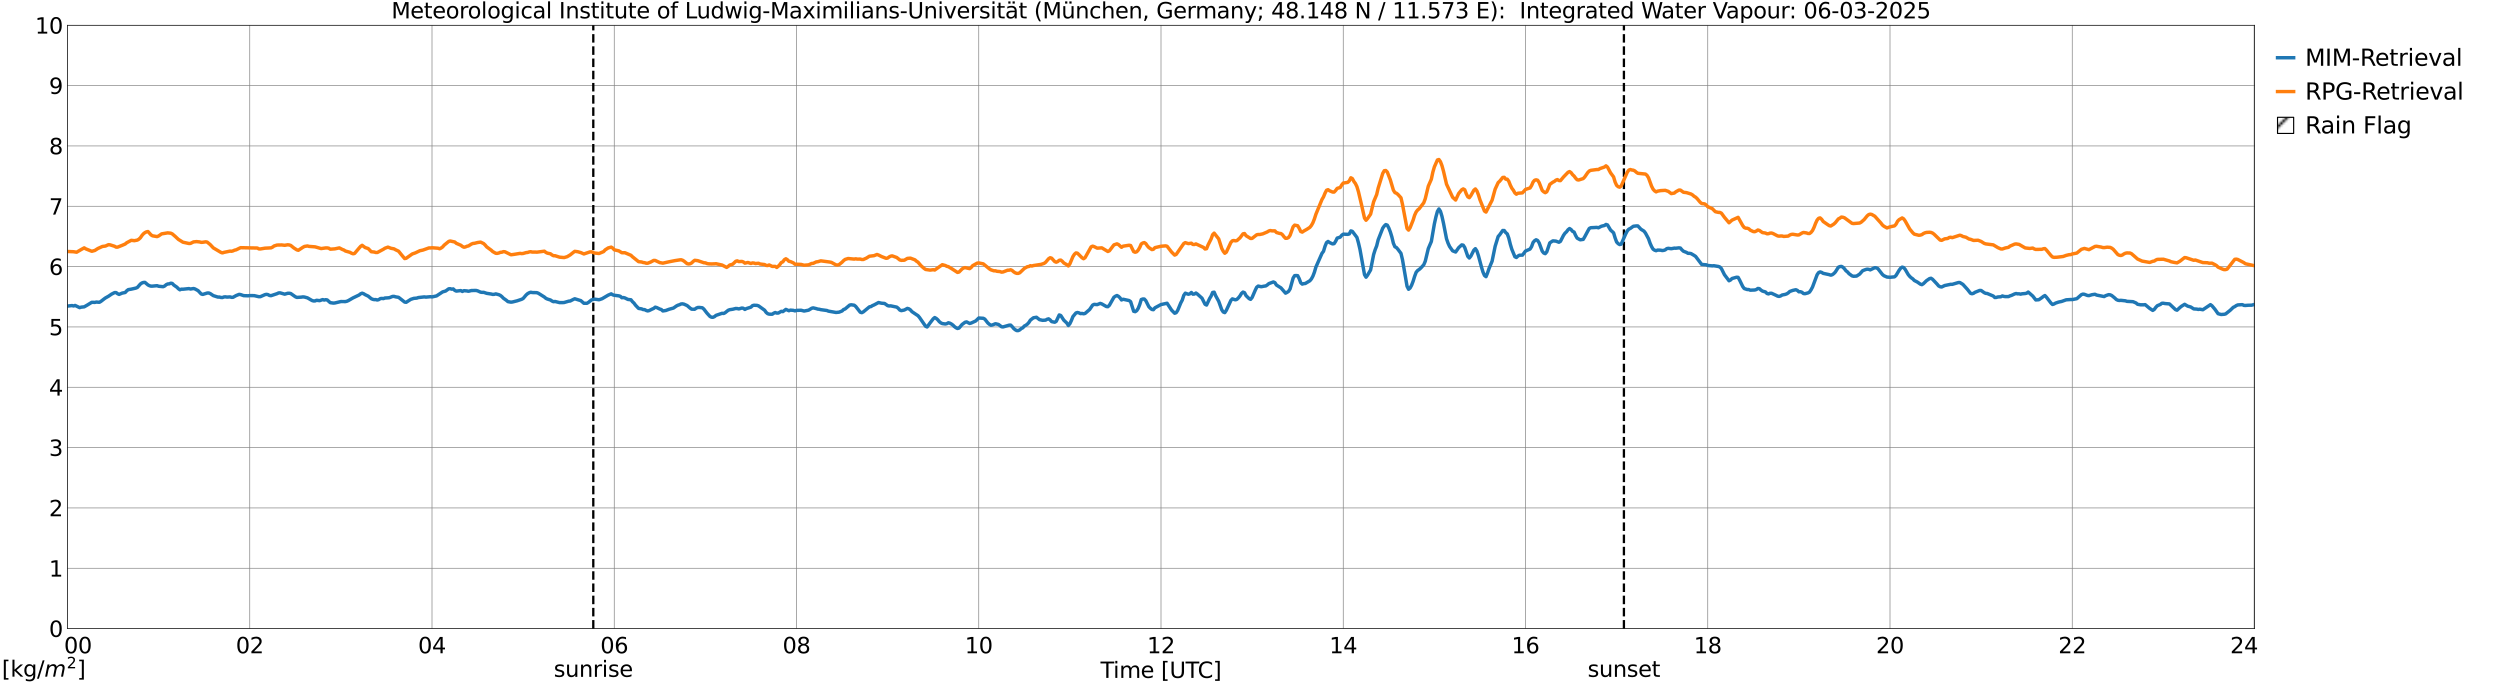 <?xml version="1.0" encoding="utf-8" standalone="no"?>
<!DOCTYPE svg PUBLIC "-//W3C//DTD SVG 1.1//EN"
  "http://www.w3.org/Graphics/SVG/1.1/DTD/svg11.dtd">
<svg xmlns:xlink="http://www.w3.org/1999/xlink" width="1085.4pt" height="296.64pt" viewBox="0 0 1085.4 296.64" xmlns="http://www.w3.org/2000/svg" version="1.1">
 <defs>
  <style type="text/css">*{stroke-linejoin: round; stroke-linecap: butt}</style>
 </defs>
 <g id="figure_1">
  <g id="patch_1">
   <path d="M 0 296.64 
L 1085.4 296.64 
L 1085.4 0 
L 0 0 
z
" style="fill: #ffffff"/>
  </g>
  <g id="axes_1">
   <g id="patch_2">
    <path d="M 29.306 272.909 
L 978.814 272.909 
L 978.814 10.976 
L 29.306 10.976 
z
" style="fill: #ffffff"/>
   </g>
   <g id="patch_3">
    <path d="M 978.814 272.909 
L 978.814 272.909 
L 978.814 10.976 
L 978.814 10.976 
z
" clip-path="url(#p891714820e)" style="fill: #d3d3d3; stroke: #d3d3d3; stroke-linejoin: miter"/>
   </g>
   <g id="matplotlib.axis_1">
    <g id="xtick_1">
     <g id="line2d_1">
      <path d="M 29.306 272.909 
L 29.306 10.976 
" clip-path="url(#p891714820e)" style="fill: none; stroke: #808080; stroke-width: 0.3; stroke-linecap: square"/>
     </g>
     <g id="line2d_2"/>
     <g id="text_1">
      <!--    00 -->
      <g transform="translate(18.733 283.627) scale(0.095 -0.095)">
       <defs>
        <path id="DejaVuSans-20" transform="scale(0.016)"/>
        <path id="DejaVuSans-30" d="M 2034 4250 
Q 1547 4250 1301 3770 
Q 1056 3291 1056 2328 
Q 1056 1369 1301 889 
Q 1547 409 2034 409 
Q 2525 409 2770 889 
Q 3016 1369 3016 2328 
Q 3016 3291 2770 3770 
Q 2525 4250 2034 4250 
z
M 2034 4750 
Q 2819 4750 3233 4129 
Q 3647 3509 3647 2328 
Q 3647 1150 3233 529 
Q 2819 -91 2034 -91 
Q 1250 -91 836 529 
Q 422 1150 422 2328 
Q 422 3509 836 4129 
Q 1250 4750 2034 4750 
z
" transform="scale(0.016)"/>
       </defs>
       <use xlink:href="#DejaVuSans-20"/>
       <use xlink:href="#DejaVuSans-20" transform="translate(31.787 0)"/>
       <use xlink:href="#DejaVuSans-20" transform="translate(63.574 0)"/>
       <use xlink:href="#DejaVuSans-30" transform="translate(95.361 0)"/>
       <use xlink:href="#DejaVuSans-30" transform="translate(158.984 0)"/>
      </g>
     </g>
    </g>
    <g id="xtick_2">
     <g id="line2d_3">
      <path d="M 108.431 272.909 
L 108.431 10.976 
" clip-path="url(#p891714820e)" style="fill: none; stroke: #808080; stroke-width: 0.3; stroke-linecap: square"/>
     </g>
     <g id="line2d_4"/>
     <g id="text_2">
      <!-- 02 -->
      <g transform="translate(102.387 283.627) scale(0.095 -0.095)">
       <defs>
        <path id="DejaVuSans-32" d="M 1228 531 
L 3431 531 
L 3431 0 
L 469 0 
L 469 531 
Q 828 903 1448 1529 
Q 2069 2156 2228 2338 
Q 2531 2678 2651 2914 
Q 2772 3150 2772 3378 
Q 2772 3750 2511 3984 
Q 2250 4219 1831 4219 
Q 1534 4219 1204 4116 
Q 875 4013 500 3803 
L 500 4441 
Q 881 4594 1212 4672 
Q 1544 4750 1819 4750 
Q 2544 4750 2975 4387 
Q 3406 4025 3406 3419 
Q 3406 3131 3298 2873 
Q 3191 2616 2906 2266 
Q 2828 2175 2409 1742 
Q 1991 1309 1228 531 
z
" transform="scale(0.016)"/>
       </defs>
       <use xlink:href="#DejaVuSans-30"/>
       <use xlink:href="#DejaVuSans-32" transform="translate(63.623 0)"/>
      </g>
     </g>
    </g>
    <g id="xtick_3">
     <g id="line2d_5">
      <path d="M 187.557 272.909 
L 187.557 10.976 
" clip-path="url(#p891714820e)" style="fill: none; stroke: #808080; stroke-width: 0.3; stroke-linecap: square"/>
     </g>
     <g id="line2d_6"/>
     <g id="text_3">
      <!-- 04 -->
      <g transform="translate(181.513 283.627) scale(0.095 -0.095)">
       <defs>
        <path id="DejaVuSans-34" d="M 2419 4116 
L 825 1625 
L 2419 1625 
L 2419 4116 
z
M 2253 4666 
L 3047 4666 
L 3047 1625 
L 3713 1625 
L 3713 1100 
L 3047 1100 
L 3047 0 
L 2419 0 
L 2419 1100 
L 313 1100 
L 313 1709 
L 2253 4666 
z
" transform="scale(0.016)"/>
       </defs>
       <use xlink:href="#DejaVuSans-30"/>
       <use xlink:href="#DejaVuSans-34" transform="translate(63.623 0)"/>
      </g>
     </g>
    </g>
    <g id="xtick_4">
     <g id="line2d_7">
      <path d="M 266.683 272.909 
L 266.683 10.976 
" clip-path="url(#p891714820e)" style="fill: none; stroke: #808080; stroke-width: 0.3; stroke-linecap: square"/>
     </g>
     <g id="line2d_8"/>
     <g id="text_4">
      <!-- 06 -->
      <g transform="translate(260.638 283.627) scale(0.095 -0.095)">
       <defs>
        <path id="DejaVuSans-36" d="M 2113 2584 
Q 1688 2584 1439 2293 
Q 1191 2003 1191 1497 
Q 1191 994 1439 701 
Q 1688 409 2113 409 
Q 2538 409 2786 701 
Q 3034 994 3034 1497 
Q 3034 2003 2786 2293 
Q 2538 2584 2113 2584 
z
M 3366 4563 
L 3366 3988 
Q 3128 4100 2886 4159 
Q 2644 4219 2406 4219 
Q 1781 4219 1451 3797 
Q 1122 3375 1075 2522 
Q 1259 2794 1537 2939 
Q 1816 3084 2150 3084 
Q 2853 3084 3261 2657 
Q 3669 2231 3669 1497 
Q 3669 778 3244 343 
Q 2819 -91 2113 -91 
Q 1303 -91 875 529 
Q 447 1150 447 2328 
Q 447 3434 972 4092 
Q 1497 4750 2381 4750 
Q 2619 4750 2861 4703 
Q 3103 4656 3366 4563 
z
" transform="scale(0.016)"/>
       </defs>
       <use xlink:href="#DejaVuSans-30"/>
       <use xlink:href="#DejaVuSans-36" transform="translate(63.623 0)"/>
      </g>
     </g>
    </g>
    <g id="xtick_5">
     <g id="line2d_9">
      <path d="M 345.808 272.909 
L 345.808 10.976 
" clip-path="url(#p891714820e)" style="fill: none; stroke: #808080; stroke-width: 0.3; stroke-linecap: square"/>
     </g>
     <g id="line2d_10"/>
     <g id="text_5">
      <!-- 08 -->
      <g transform="translate(339.764 283.627) scale(0.095 -0.095)">
       <defs>
        <path id="DejaVuSans-38" d="M 2034 2216 
Q 1584 2216 1326 1975 
Q 1069 1734 1069 1313 
Q 1069 891 1326 650 
Q 1584 409 2034 409 
Q 2484 409 2743 651 
Q 3003 894 3003 1313 
Q 3003 1734 2745 1975 
Q 2488 2216 2034 2216 
z
M 1403 2484 
Q 997 2584 770 2862 
Q 544 3141 544 3541 
Q 544 4100 942 4425 
Q 1341 4750 2034 4750 
Q 2731 4750 3128 4425 
Q 3525 4100 3525 3541 
Q 3525 3141 3298 2862 
Q 3072 2584 2669 2484 
Q 3125 2378 3379 2068 
Q 3634 1759 3634 1313 
Q 3634 634 3220 271 
Q 2806 -91 2034 -91 
Q 1263 -91 848 271 
Q 434 634 434 1313 
Q 434 1759 690 2068 
Q 947 2378 1403 2484 
z
M 1172 3481 
Q 1172 3119 1398 2916 
Q 1625 2713 2034 2713 
Q 2441 2713 2670 2916 
Q 2900 3119 2900 3481 
Q 2900 3844 2670 4047 
Q 2441 4250 2034 4250 
Q 1625 4250 1398 4047 
Q 1172 3844 1172 3481 
z
" transform="scale(0.016)"/>
       </defs>
       <use xlink:href="#DejaVuSans-30"/>
       <use xlink:href="#DejaVuSans-38" transform="translate(63.623 0)"/>
      </g>
     </g>
    </g>
    <g id="xtick_6">
     <g id="line2d_11">
      <path d="M 424.934 272.909 
L 424.934 10.976 
" clip-path="url(#p891714820e)" style="fill: none; stroke: #808080; stroke-width: 0.3; stroke-linecap: square"/>
     </g>
     <g id="line2d_12"/>
     <g id="text_6">
      <!-- 10 -->
      <g transform="translate(418.89 283.627) scale(0.095 -0.095)">
       <defs>
        <path id="DejaVuSans-31" d="M 794 531 
L 1825 531 
L 1825 4091 
L 703 3866 
L 703 4441 
L 1819 4666 
L 2450 4666 
L 2450 531 
L 3481 531 
L 3481 0 
L 794 0 
L 794 531 
z
" transform="scale(0.016)"/>
       </defs>
       <use xlink:href="#DejaVuSans-31"/>
       <use xlink:href="#DejaVuSans-30" transform="translate(63.623 0)"/>
      </g>
     </g>
    </g>
    <g id="xtick_7">
     <g id="line2d_13">
      <path d="M 504.06 272.909 
L 504.06 10.976 
" clip-path="url(#p891714820e)" style="fill: none; stroke: #808080; stroke-width: 0.3; stroke-linecap: square"/>
     </g>
     <g id="line2d_14"/>
     <g id="text_7">
      <!-- 12 -->
      <g transform="translate(498.015 283.627) scale(0.095 -0.095)">
       <use xlink:href="#DejaVuSans-31"/>
       <use xlink:href="#DejaVuSans-32" transform="translate(63.623 0)"/>
      </g>
     </g>
    </g>
    <g id="xtick_8">
     <g id="line2d_15">
      <path d="M 583.185 272.909 
L 583.185 10.976 
" clip-path="url(#p891714820e)" style="fill: none; stroke: #808080; stroke-width: 0.3; stroke-linecap: square"/>
     </g>
     <g id="line2d_16"/>
     <g id="text_8">
      <!-- 14 -->
      <g transform="translate(577.141 283.627) scale(0.095 -0.095)">
       <use xlink:href="#DejaVuSans-31"/>
       <use xlink:href="#DejaVuSans-34" transform="translate(63.623 0)"/>
      </g>
     </g>
    </g>
    <g id="xtick_9">
     <g id="line2d_17">
      <path d="M 662.311 272.909 
L 662.311 10.976 
" clip-path="url(#p891714820e)" style="fill: none; stroke: #808080; stroke-width: 0.3; stroke-linecap: square"/>
     </g>
     <g id="line2d_18"/>
     <g id="text_9">
      <!-- 16 -->
      <g transform="translate(656.267 283.627) scale(0.095 -0.095)">
       <use xlink:href="#DejaVuSans-31"/>
       <use xlink:href="#DejaVuSans-36" transform="translate(63.623 0)"/>
      </g>
     </g>
    </g>
    <g id="xtick_10">
     <g id="line2d_19">
      <path d="M 741.437 272.909 
L 741.437 10.976 
" clip-path="url(#p891714820e)" style="fill: none; stroke: #808080; stroke-width: 0.3; stroke-linecap: square"/>
     </g>
     <g id="line2d_20"/>
     <g id="text_10">
      <!-- 18 -->
      <g transform="translate(735.392 283.627) scale(0.095 -0.095)">
       <use xlink:href="#DejaVuSans-31"/>
       <use xlink:href="#DejaVuSans-38" transform="translate(63.623 0)"/>
      </g>
     </g>
    </g>
    <g id="xtick_11">
     <g id="line2d_21">
      <path d="M 820.562 272.909 
L 820.562 10.976 
" clip-path="url(#p891714820e)" style="fill: none; stroke: #808080; stroke-width: 0.3; stroke-linecap: square"/>
     </g>
     <g id="line2d_22"/>
     <g id="text_11">
      <!-- 20 -->
      <g transform="translate(814.518 283.627) scale(0.095 -0.095)">
       <use xlink:href="#DejaVuSans-32"/>
       <use xlink:href="#DejaVuSans-30" transform="translate(63.623 0)"/>
      </g>
     </g>
    </g>
    <g id="xtick_12">
     <g id="line2d_23">
      <path d="M 899.688 272.909 
L 899.688 10.976 
" clip-path="url(#p891714820e)" style="fill: none; stroke: #808080; stroke-width: 0.3; stroke-linecap: square"/>
     </g>
     <g id="line2d_24"/>
     <g id="text_12">
      <!-- 22 -->
      <g transform="translate(893.644 283.627) scale(0.095 -0.095)">
       <use xlink:href="#DejaVuSans-32"/>
       <use xlink:href="#DejaVuSans-32" transform="translate(63.623 0)"/>
      </g>
     </g>
    </g>
    <g id="xtick_13">
     <g id="line2d_25">
      <path d="M 978.814 272.909 
L 978.814 10.976 
" clip-path="url(#p891714820e)" style="fill: none; stroke: #808080; stroke-width: 0.3; stroke-linecap: square"/>
     </g>
     <g id="line2d_26"/>
     <g id="text_13">
      <!-- 24    -->
      <g transform="translate(968.241 283.627) scale(0.095 -0.095)">
       <use xlink:href="#DejaVuSans-32"/>
       <use xlink:href="#DejaVuSans-34" transform="translate(63.623 0)"/>
       <use xlink:href="#DejaVuSans-20" transform="translate(127.246 0)"/>
       <use xlink:href="#DejaVuSans-20" transform="translate(159.033 0)"/>
       <use xlink:href="#DejaVuSans-20" transform="translate(190.82 0)"/>
      </g>
     </g>
    </g>
    <g id="text_14">
     <!-- Time [UTC] -->
     <g transform="translate(477.806 294.322) scale(0.095 -0.095)">
      <defs>
       <path id="DejaVuSans-54" d="M -19 4666 
L 3928 4666 
L 3928 4134 
L 2272 4134 
L 2272 0 
L 1638 0 
L 1638 4134 
L -19 4134 
L -19 4666 
z
" transform="scale(0.016)"/>
       <path id="DejaVuSans-69" d="M 603 3500 
L 1178 3500 
L 1178 0 
L 603 0 
L 603 3500 
z
M 603 4863 
L 1178 4863 
L 1178 4134 
L 603 4134 
L 603 4863 
z
" transform="scale(0.016)"/>
       <path id="DejaVuSans-6d" d="M 3328 2828 
Q 3544 3216 3844 3400 
Q 4144 3584 4550 3584 
Q 5097 3584 5394 3201 
Q 5691 2819 5691 2113 
L 5691 0 
L 5113 0 
L 5113 2094 
Q 5113 2597 4934 2840 
Q 4756 3084 4391 3084 
Q 3944 3084 3684 2787 
Q 3425 2491 3425 1978 
L 3425 0 
L 2847 0 
L 2847 2094 
Q 2847 2600 2669 2842 
Q 2491 3084 2119 3084 
Q 1678 3084 1418 2786 
Q 1159 2488 1159 1978 
L 1159 0 
L 581 0 
L 581 3500 
L 1159 3500 
L 1159 2956 
Q 1356 3278 1631 3431 
Q 1906 3584 2284 3584 
Q 2666 3584 2933 3390 
Q 3200 3197 3328 2828 
z
" transform="scale(0.016)"/>
       <path id="DejaVuSans-65" d="M 3597 1894 
L 3597 1613 
L 953 1613 
Q 991 1019 1311 708 
Q 1631 397 2203 397 
Q 2534 397 2845 478 
Q 3156 559 3463 722 
L 3463 178 
Q 3153 47 2828 -22 
Q 2503 -91 2169 -91 
Q 1331 -91 842 396 
Q 353 884 353 1716 
Q 353 2575 817 3079 
Q 1281 3584 2069 3584 
Q 2775 3584 3186 3129 
Q 3597 2675 3597 1894 
z
M 3022 2063 
Q 3016 2534 2758 2815 
Q 2500 3097 2075 3097 
Q 1594 3097 1305 2825 
Q 1016 2553 972 2059 
L 3022 2063 
z
" transform="scale(0.016)"/>
       <path id="DejaVuSans-5b" d="M 550 4863 
L 1875 4863 
L 1875 4416 
L 1125 4416 
L 1125 -397 
L 1875 -397 
L 1875 -844 
L 550 -844 
L 550 4863 
z
" transform="scale(0.016)"/>
       <path id="DejaVuSans-55" d="M 556 4666 
L 1191 4666 
L 1191 1831 
Q 1191 1081 1462 751 
Q 1734 422 2344 422 
Q 2950 422 3222 751 
Q 3494 1081 3494 1831 
L 3494 4666 
L 4128 4666 
L 4128 1753 
Q 4128 841 3676 375 
Q 3225 -91 2344 -91 
Q 1459 -91 1007 375 
Q 556 841 556 1753 
L 556 4666 
z
" transform="scale(0.016)"/>
       <path id="DejaVuSans-43" d="M 4122 4306 
L 4122 3641 
Q 3803 3938 3442 4084 
Q 3081 4231 2675 4231 
Q 1875 4231 1450 3742 
Q 1025 3253 1025 2328 
Q 1025 1406 1450 917 
Q 1875 428 2675 428 
Q 3081 428 3442 575 
Q 3803 722 4122 1019 
L 4122 359 
Q 3791 134 3420 21 
Q 3050 -91 2638 -91 
Q 1578 -91 968 557 
Q 359 1206 359 2328 
Q 359 3453 968 4101 
Q 1578 4750 2638 4750 
Q 3056 4750 3426 4639 
Q 3797 4528 4122 4306 
z
" transform="scale(0.016)"/>
       <path id="DejaVuSans-5d" d="M 1947 4863 
L 1947 -844 
L 622 -844 
L 622 -397 
L 1369 -397 
L 1369 4416 
L 622 4416 
L 622 4863 
L 1947 4863 
z
" transform="scale(0.016)"/>
      </defs>
      <use xlink:href="#DejaVuSans-54"/>
      <use xlink:href="#DejaVuSans-69" transform="translate(57.959 0)"/>
      <use xlink:href="#DejaVuSans-6d" transform="translate(85.742 0)"/>
      <use xlink:href="#DejaVuSans-65" transform="translate(183.154 0)"/>
      <use xlink:href="#DejaVuSans-20" transform="translate(244.678 0)"/>
      <use xlink:href="#DejaVuSans-5b" transform="translate(276.465 0)"/>
      <use xlink:href="#DejaVuSans-55" transform="translate(315.479 0)"/>
      <use xlink:href="#DejaVuSans-54" transform="translate(388.672 0)"/>
      <use xlink:href="#DejaVuSans-43" transform="translate(443.881 0)"/>
      <use xlink:href="#DejaVuSans-5d" transform="translate(513.705 0)"/>
     </g>
    </g>
   </g>
   <g id="matplotlib.axis_2">
    <g id="ytick_1">
     <g id="line2d_27">
      <path d="M 29.306 272.909 
L 978.814 272.909 
" clip-path="url(#p891714820e)" style="fill: none; stroke: #808080; stroke-width: 0.3; stroke-linecap: square"/>
     </g>
     <g id="line2d_28"/>
     <g id="text_15">
      <!-- 0 -->
      <g transform="translate(21.261 276.518) scale(0.095 -0.095)">
       <use xlink:href="#DejaVuSans-30"/>
      </g>
     </g>
    </g>
    <g id="ytick_2">
     <g id="line2d_29">
      <path d="M 29.306 246.715 
L 978.814 246.715 
" clip-path="url(#p891714820e)" style="fill: none; stroke: #808080; stroke-width: 0.3; stroke-linecap: square"/>
     </g>
     <g id="line2d_30"/>
     <g id="text_16">
      <!-- 1 -->
      <g transform="translate(21.261 250.325) scale(0.095 -0.095)">
       <use xlink:href="#DejaVuSans-31"/>
      </g>
     </g>
    </g>
    <g id="ytick_3">
     <g id="line2d_31">
      <path d="M 29.306 220.522 
L 978.814 220.522 
" clip-path="url(#p891714820e)" style="fill: none; stroke: #808080; stroke-width: 0.3; stroke-linecap: square"/>
     </g>
     <g id="line2d_32"/>
     <g id="text_17">
      <!-- 2 -->
      <g transform="translate(21.261 224.131) scale(0.095 -0.095)">
       <use xlink:href="#DejaVuSans-32"/>
      </g>
     </g>
    </g>
    <g id="ytick_4">
     <g id="line2d_33">
      <path d="M 29.306 194.329 
L 978.814 194.329 
" clip-path="url(#p891714820e)" style="fill: none; stroke: #808080; stroke-width: 0.3; stroke-linecap: square"/>
     </g>
     <g id="line2d_34"/>
     <g id="text_18">
      <!-- 3 -->
      <g transform="translate(21.261 197.938) scale(0.095 -0.095)">
       <defs>
        <path id="DejaVuSans-33" d="M 2597 2516 
Q 3050 2419 3304 2112 
Q 3559 1806 3559 1356 
Q 3559 666 3084 287 
Q 2609 -91 1734 -91 
Q 1441 -91 1130 -33 
Q 819 25 488 141 
L 488 750 
Q 750 597 1062 519 
Q 1375 441 1716 441 
Q 2309 441 2620 675 
Q 2931 909 2931 1356 
Q 2931 1769 2642 2001 
Q 2353 2234 1838 2234 
L 1294 2234 
L 1294 2753 
L 1863 2753 
Q 2328 2753 2575 2939 
Q 2822 3125 2822 3475 
Q 2822 3834 2567 4026 
Q 2313 4219 1838 4219 
Q 1578 4219 1281 4162 
Q 984 4106 628 3988 
L 628 4550 
Q 988 4650 1302 4700 
Q 1616 4750 1894 4750 
Q 2613 4750 3031 4423 
Q 3450 4097 3450 3541 
Q 3450 3153 3228 2886 
Q 3006 2619 2597 2516 
z
" transform="scale(0.016)"/>
       </defs>
       <use xlink:href="#DejaVuSans-33"/>
      </g>
     </g>
    </g>
    <g id="ytick_5">
     <g id="line2d_35">
      <path d="M 29.306 168.136 
L 978.814 168.136 
" clip-path="url(#p891714820e)" style="fill: none; stroke: #808080; stroke-width: 0.3; stroke-linecap: square"/>
     </g>
     <g id="line2d_36"/>
     <g id="text_19">
      <!-- 4 -->
      <g transform="translate(21.261 171.745) scale(0.095 -0.095)">
       <use xlink:href="#DejaVuSans-34"/>
      </g>
     </g>
    </g>
    <g id="ytick_6">
     <g id="line2d_37">
      <path d="M 29.306 141.942 
L 978.814 141.942 
" clip-path="url(#p891714820e)" style="fill: none; stroke: #808080; stroke-width: 0.3; stroke-linecap: square"/>
     </g>
     <g id="line2d_38"/>
     <g id="text_20">
      <!-- 5 -->
      <g transform="translate(21.261 145.551) scale(0.095 -0.095)">
       <defs>
        <path id="DejaVuSans-35" d="M 691 4666 
L 3169 4666 
L 3169 4134 
L 1269 4134 
L 1269 2991 
Q 1406 3038 1543 3061 
Q 1681 3084 1819 3084 
Q 2600 3084 3056 2656 
Q 3513 2228 3513 1497 
Q 3513 744 3044 326 
Q 2575 -91 1722 -91 
Q 1428 -91 1123 -41 
Q 819 9 494 109 
L 494 744 
Q 775 591 1075 516 
Q 1375 441 1709 441 
Q 2250 441 2565 725 
Q 2881 1009 2881 1497 
Q 2881 1984 2565 2268 
Q 2250 2553 1709 2553 
Q 1456 2553 1204 2497 
Q 953 2441 691 2322 
L 691 4666 
z
" transform="scale(0.016)"/>
       </defs>
       <use xlink:href="#DejaVuSans-35"/>
      </g>
     </g>
    </g>
    <g id="ytick_7">
     <g id="line2d_39">
      <path d="M 29.306 115.749 
L 978.814 115.749 
" clip-path="url(#p891714820e)" style="fill: none; stroke: #808080; stroke-width: 0.3; stroke-linecap: square"/>
     </g>
     <g id="line2d_40"/>
     <g id="text_21">
      <!-- 6 -->
      <g transform="translate(21.261 119.358) scale(0.095 -0.095)">
       <use xlink:href="#DejaVuSans-36"/>
      </g>
     </g>
    </g>
    <g id="ytick_8">
     <g id="line2d_41">
      <path d="M 29.306 89.556 
L 978.814 89.556 
" clip-path="url(#p891714820e)" style="fill: none; stroke: #808080; stroke-width: 0.3; stroke-linecap: square"/>
     </g>
     <g id="line2d_42"/>
     <g id="text_22">
      <!-- 7 -->
      <g transform="translate(21.261 93.165) scale(0.095 -0.095)">
       <defs>
        <path id="DejaVuSans-37" d="M 525 4666 
L 3525 4666 
L 3525 4397 
L 1831 0 
L 1172 0 
L 2766 4134 
L 525 4134 
L 525 4666 
z
" transform="scale(0.016)"/>
       </defs>
       <use xlink:href="#DejaVuSans-37"/>
      </g>
     </g>
    </g>
    <g id="ytick_9">
     <g id="line2d_43">
      <path d="M 29.306 63.362 
L 978.814 63.362 
" clip-path="url(#p891714820e)" style="fill: none; stroke: #808080; stroke-width: 0.3; stroke-linecap: square"/>
     </g>
     <g id="line2d_44"/>
     <g id="text_23">
      <!-- 8 -->
      <g transform="translate(21.261 66.972) scale(0.095 -0.095)">
       <use xlink:href="#DejaVuSans-38"/>
      </g>
     </g>
    </g>
    <g id="ytick_10">
     <g id="line2d_45">
      <path d="M 29.306 37.169 
L 978.814 37.169 
" clip-path="url(#p891714820e)" style="fill: none; stroke: #808080; stroke-width: 0.3; stroke-linecap: square"/>
     </g>
     <g id="line2d_46"/>
     <g id="text_24">
      <!-- 9 -->
      <g transform="translate(21.261 40.778) scale(0.095 -0.095)">
       <defs>
        <path id="DejaVuSans-39" d="M 703 97 
L 703 672 
Q 941 559 1184 500 
Q 1428 441 1663 441 
Q 2288 441 2617 861 
Q 2947 1281 2994 2138 
Q 2813 1869 2534 1725 
Q 2256 1581 1919 1581 
Q 1219 1581 811 2004 
Q 403 2428 403 3163 
Q 403 3881 828 4315 
Q 1253 4750 1959 4750 
Q 2769 4750 3195 4129 
Q 3622 3509 3622 2328 
Q 3622 1225 3098 567 
Q 2575 -91 1691 -91 
Q 1453 -91 1209 -44 
Q 966 3 703 97 
z
M 1959 2075 
Q 2384 2075 2632 2365 
Q 2881 2656 2881 3163 
Q 2881 3666 2632 3958 
Q 2384 4250 1959 4250 
Q 1534 4250 1286 3958 
Q 1038 3666 1038 3163 
Q 1038 2656 1286 2365 
Q 1534 2075 1959 2075 
z
" transform="scale(0.016)"/>
       </defs>
       <use xlink:href="#DejaVuSans-39"/>
      </g>
     </g>
    </g>
    <g id="ytick_11">
     <g id="line2d_47">
      <path d="M 29.306 10.976 
L 978.814 10.976 
" clip-path="url(#p891714820e)" style="fill: none; stroke: #808080; stroke-width: 0.3; stroke-linecap: square"/>
     </g>
     <g id="line2d_48"/>
     <g id="text_25">
      <!-- 10 -->
      <g transform="translate(15.217 14.585) scale(0.095 -0.095)">
       <use xlink:href="#DejaVuSans-31"/>
       <use xlink:href="#DejaVuSans-30" transform="translate(63.623 0)"/>
      </g>
     </g>
    </g>
   </g>
   <g id="line2d_49">
    <path d="M 257.583 272.909 
L 257.583 10.976 
" clip-path="url(#p891714820e)" style="fill: none; stroke-dasharray: 3.7,1.6; stroke-dashoffset: 0; stroke: #000000"/>
   </g>
   <g id="line2d_50">
    <path d="M 705.039 272.909 
L 705.039 10.976 
" clip-path="url(#p891714820e)" style="fill: none; stroke-dasharray: 3.7,1.6; stroke-dashoffset: 0; stroke: #000000"/>
   </g>
   <g id="line2d_51">
    <path d="M 29.306 132.883 
L 31.284 132.666 
L 31.943 132.85 
L 32.603 132.61 
L 34.581 133.564 
L 35.24 133.352 
L 36.559 133.215 
L 37.878 132.458 
L 39.856 131.241 
L 41.175 131.289 
L 41.834 131.142 
L 43.153 131.243 
L 43.812 130.857 
L 45.131 129.831 
L 45.79 129.35 
L 47.109 128.611 
L 48.428 127.706 
L 49.747 127.036 
L 50.406 127.02 
L 51.065 127.524 
L 51.725 127.811 
L 53.043 127.251 
L 54.362 126.995 
L 55.022 126.252 
L 55.681 125.747 
L 57 125.537 
L 58.978 125.082 
L 59.637 124.807 
L 60.956 123.307 
L 61.615 122.854 
L 62.275 122.631 
L 62.934 122.602 
L 64.253 123.72 
L 64.912 124.048 
L 65.572 124.237 
L 66.231 124.217 
L 68.209 124.033 
L 68.869 124.282 
L 70.847 124.471 
L 71.506 124.162 
L 72.166 123.596 
L 72.825 123.286 
L 73.484 123.241 
L 74.144 122.945 
L 74.803 123.069 
L 75.462 123.766 
L 76.781 124.678 
L 77.441 125.346 
L 78.1 125.817 
L 78.759 125.538 
L 79.419 125.567 
L 82.056 125.295 
L 82.716 125.48 
L 84.034 125.264 
L 84.694 125.467 
L 86.013 126.196 
L 87.331 127.601 
L 87.991 127.838 
L 89.969 127.222 
L 90.628 127.193 
L 91.288 127.463 
L 92.606 128.348 
L 94.584 128.977 
L 95.244 128.959 
L 95.903 129.147 
L 96.563 129.179 
L 97.222 128.927 
L 97.881 128.87 
L 98.541 128.988 
L 99.86 128.906 
L 100.519 129.09 
L 101.178 129.072 
L 102.497 128.332 
L 103.816 127.799 
L 104.475 127.904 
L 105.794 128.361 
L 107.772 128.424 
L 108.431 128.32 
L 110.41 128.36 
L 112.388 128.822 
L 113.047 128.799 
L 115.025 127.931 
L 115.685 127.786 
L 116.344 127.918 
L 117.003 128.278 
L 117.663 128.374 
L 120.3 127.498 
L 120.96 127.177 
L 121.619 127.147 
L 123.597 127.72 
L 124.916 127.334 
L 125.575 127.309 
L 126.235 127.44 
L 128.213 128.83 
L 128.872 129.125 
L 130.85 129.002 
L 131.51 128.895 
L 132.169 128.961 
L 133.488 129.321 
L 135.466 130.465 
L 136.125 130.666 
L 136.785 130.65 
L 137.444 130.367 
L 138.763 130.538 
L 140.082 130.072 
L 140.741 130.263 
L 141.4 130.121 
L 142.06 130.218 
L 143.379 131.403 
L 144.697 131.589 
L 145.357 131.546 
L 147.994 130.923 
L 149.972 130.935 
L 150.632 130.779 
L 151.291 130.479 
L 153.269 129.333 
L 155.907 128.074 
L 156.566 127.556 
L 157.226 127.292 
L 157.885 127.527 
L 158.544 127.941 
L 159.863 128.575 
L 161.182 129.67 
L 161.841 129.956 
L 162.501 130.095 
L 163.16 130.07 
L 163.819 130.269 
L 164.479 130.06 
L 165.138 129.636 
L 165.798 129.56 
L 166.457 129.648 
L 167.116 129.388 
L 168.435 129.315 
L 169.094 129.237 
L 170.413 128.702 
L 171.073 128.674 
L 171.732 128.875 
L 173.051 129.094 
L 175.688 131.156 
L 176.348 131.245 
L 178.326 129.971 
L 179.645 129.543 
L 180.963 129.426 
L 181.623 129.192 
L 184.26 128.898 
L 184.92 129.001 
L 186.898 128.816 
L 187.557 128.911 
L 189.535 128.471 
L 192.173 126.728 
L 193.492 126.344 
L 194.81 125.387 
L 195.47 125.351 
L 196.129 125.55 
L 196.788 125.446 
L 197.448 126.075 
L 198.107 126.382 
L 200.085 126.157 
L 200.745 126.537 
L 201.404 126.198 
L 202.723 126.308 
L 203.382 126.462 
L 204.701 126.135 
L 206.679 126.104 
L 207.339 126.265 
L 208.657 126.848 
L 209.317 126.939 
L 209.976 126.911 
L 211.295 127.351 
L 213.273 127.654 
L 213.932 127.823 
L 214.592 127.778 
L 215.251 127.596 
L 216.57 127.944 
L 217.229 128.246 
L 217.889 128.773 
L 218.548 129.465 
L 219.867 130.401 
L 220.526 130.961 
L 221.845 131.183 
L 222.504 131.106 
L 224.482 130.613 
L 226.461 129.949 
L 227.12 129.596 
L 228.439 128.048 
L 229.098 127.47 
L 229.757 127.11 
L 230.417 126.879 
L 231.076 127.014 
L 233.054 127.063 
L 233.714 127.306 
L 236.351 128.961 
L 237.011 129.532 
L 237.67 129.837 
L 238.989 130.246 
L 239.648 130.69 
L 240.308 130.99 
L 240.967 130.887 
L 242.945 131.382 
L 244.264 131.381 
L 244.923 131.336 
L 246.901 130.759 
L 247.561 130.689 
L 248.88 130.006 
L 249.539 129.714 
L 252.176 130.528 
L 253.495 131.668 
L 254.814 131.685 
L 255.473 131.293 
L 256.792 130.223 
L 258.111 129.874 
L 260.089 130.143 
L 261.408 129.691 
L 264.045 128.139 
L 265.364 127.576 
L 266.023 127.995 
L 266.683 128.19 
L 268.661 128.45 
L 269.32 128.649 
L 269.98 129.262 
L 270.639 129.183 
L 271.298 129.352 
L 272.617 130.004 
L 273.936 130.149 
L 274.595 130.982 
L 275.255 131.602 
L 275.914 132.502 
L 277.233 133.895 
L 278.552 134.104 
L 279.211 134.396 
L 279.87 134.429 
L 280.53 134.781 
L 281.189 134.999 
L 281.849 134.833 
L 283.167 134.174 
L 283.827 133.887 
L 284.486 133.359 
L 285.145 133.543 
L 286.464 134.18 
L 287.124 134.393 
L 287.783 135.003 
L 289.102 134.793 
L 290.42 134.292 
L 292.399 133.744 
L 293.717 132.817 
L 294.377 132.491 
L 295.036 132.289 
L 295.696 131.963 
L 296.355 131.923 
L 297.014 132.073 
L 298.333 132.671 
L 299.652 133.809 
L 300.311 134.25 
L 301.63 134.264 
L 302.289 133.772 
L 302.949 133.505 
L 303.608 133.475 
L 304.927 133.624 
L 305.586 134.195 
L 306.905 135.913 
L 308.224 137.369 
L 308.883 137.715 
L 309.543 137.75 
L 310.202 137.461 
L 310.861 136.922 
L 313.499 136.016 
L 314.158 136.106 
L 314.818 135.775 
L 316.136 134.717 
L 316.796 134.459 
L 318.114 134.262 
L 319.433 133.929 
L 320.093 133.966 
L 320.752 134.125 
L 322.071 133.743 
L 322.73 133.835 
L 323.39 134.346 
L 324.049 133.979 
L 326.027 133.358 
L 326.686 132.706 
L 327.346 132.525 
L 328.665 132.587 
L 329.324 132.793 
L 331.961 134.678 
L 332.621 135.622 
L 333.28 136.183 
L 333.94 136.389 
L 335.258 136.436 
L 335.918 135.977 
L 336.577 135.691 
L 337.236 135.931 
L 337.896 135.921 
L 339.215 135.167 
L 339.874 135.29 
L 341.193 134.329 
L 342.512 134.901 
L 343.171 134.641 
L 344.49 134.751 
L 345.149 134.978 
L 345.808 134.758 
L 347.787 134.697 
L 349.105 135.041 
L 350.424 134.788 
L 351.083 134.649 
L 352.402 133.838 
L 353.062 133.67 
L 354.38 133.983 
L 355.04 134.202 
L 355.699 134.265 
L 356.359 134.444 
L 358.996 134.804 
L 359.655 135.079 
L 362.952 135.658 
L 364.271 135.533 
L 365.59 135.019 
L 366.249 134.378 
L 366.909 134.139 
L 368.887 132.461 
L 369.546 132.325 
L 370.865 132.509 
L 371.524 133.046 
L 373.502 135.57 
L 374.162 135.745 
L 374.821 135.41 
L 377.459 133.222 
L 378.118 133.11 
L 378.777 132.687 
L 379.437 132.411 
L 380.756 131.708 
L 381.415 131.349 
L 382.734 131.643 
L 384.053 131.753 
L 385.371 132.689 
L 386.031 132.843 
L 386.69 132.791 
L 389.328 133.335 
L 389.987 133.858 
L 390.646 134.605 
L 391.306 134.872 
L 392.624 134.595 
L 393.943 133.893 
L 394.603 134.077 
L 395.262 134.541 
L 395.921 135.299 
L 397.899 136.636 
L 398.559 137.057 
L 399.218 137.842 
L 401.856 141.657 
L 402.515 141.952 
L 403.834 140.145 
L 405.153 138.429 
L 405.812 137.881 
L 406.471 138.242 
L 407.131 138.823 
L 407.79 139.631 
L 408.45 140.166 
L 409.109 140.484 
L 410.428 140.666 
L 411.087 140.513 
L 411.746 140.136 
L 412.406 140.311 
L 413.065 140.666 
L 413.725 141.15 
L 414.384 141.804 
L 415.043 142.285 
L 415.703 142.612 
L 416.362 142.437 
L 417.681 140.885 
L 419 139.914 
L 419.659 139.759 
L 420.978 140.43 
L 421.637 140.252 
L 423.615 139.347 
L 424.934 138.064 
L 426.912 138.193 
L 427.572 138.551 
L 428.89 140.238 
L 429.55 140.8 
L 430.209 141.204 
L 430.869 141.082 
L 432.187 140.543 
L 433.506 140.868 
L 434.825 141.863 
L 435.484 141.942 
L 438.122 141.175 
L 438.781 141.14 
L 439.44 141.795 
L 440.1 142.611 
L 440.759 143.16 
L 441.419 143.525 
L 442.078 143.532 
L 442.737 143.224 
L 443.397 142.632 
L 444.056 142.324 
L 444.716 141.564 
L 445.375 141.22 
L 446.034 140.73 
L 446.694 140.008 
L 447.353 138.985 
L 448.672 137.968 
L 449.991 137.745 
L 451.309 138.778 
L 452.628 139.071 
L 453.947 138.996 
L 454.606 138.61 
L 455.266 138.43 
L 455.925 138.897 
L 456.584 139.63 
L 457.903 139.902 
L 458.563 139.535 
L 459.881 136.74 
L 460.541 136.98 
L 461.859 139.011 
L 463.178 140.253 
L 463.838 141.314 
L 464.497 140.528 
L 465.156 139.144 
L 465.816 137.452 
L 467.134 135.869 
L 467.794 135.669 
L 468.453 135.835 
L 469.113 136.174 
L 469.772 136.078 
L 470.431 136.237 
L 471.091 136.086 
L 473.069 134.374 
L 474.388 132.456 
L 475.047 132.142 
L 476.366 132.253 
L 477.685 131.72 
L 478.344 131.948 
L 480.322 133.076 
L 480.981 133.158 
L 481.641 132.551 
L 483.619 129.059 
L 484.278 128.6 
L 484.938 128.309 
L 485.597 128.657 
L 486.256 129.302 
L 486.916 130.23 
L 487.575 129.913 
L 490.213 130.487 
L 490.872 130.962 
L 492.191 135.142 
L 492.85 135.317 
L 493.51 134.88 
L 494.169 133.865 
L 494.828 132.201 
L 495.488 130.057 
L 496.147 129.814 
L 496.807 129.832 
L 497.466 130.543 
L 498.785 133.167 
L 499.444 133.843 
L 500.103 134.353 
L 500.763 134.457 
L 501.422 133.643 
L 503.4 132.573 
L 504.06 132.225 
L 506.697 131.657 
L 508.675 134.666 
L 509.994 135.996 
L 510.654 135.749 
L 511.313 134.741 
L 512.632 131.528 
L 513.291 130.284 
L 513.95 128.227 
L 514.61 127.287 
L 515.929 127.758 
L 516.588 127.572 
L 517.247 126.981 
L 517.907 127.717 
L 518.566 127.652 
L 519.226 127.226 
L 519.885 127.692 
L 521.863 129.467 
L 523.182 132.099 
L 523.841 132.437 
L 525.16 129.633 
L 525.819 128.544 
L 526.479 126.97 
L 527.138 126.854 
L 527.797 128.403 
L 529.116 130.809 
L 530.435 134.492 
L 531.094 135.459 
L 531.754 135.721 
L 532.413 134.732 
L 533.732 131.905 
L 534.391 130.449 
L 535.051 129.761 
L 536.369 130.184 
L 537.029 129.947 
L 537.688 129.304 
L 538.348 128.481 
L 539.007 127.386 
L 539.666 126.812 
L 540.326 127.082 
L 540.985 128.354 
L 542.304 129.643 
L 542.963 129.959 
L 543.623 129.148 
L 544.941 126.091 
L 545.601 124.721 
L 546.26 124.204 
L 547.579 124.484 
L 548.898 124.226 
L 549.557 124.139 
L 550.216 123.705 
L 550.876 123.136 
L 552.854 122.409 
L 553.513 122.717 
L 554.173 123.75 
L 556.151 124.993 
L 558.129 127.274 
L 558.788 126.942 
L 559.448 126.486 
L 560.107 125.434 
L 561.426 120.717 
L 562.085 119.675 
L 562.745 119.624 
L 563.404 119.691 
L 564.063 120.995 
L 564.723 122.761 
L 565.382 123.349 
L 566.042 123.143 
L 566.701 123.085 
L 568.679 121.902 
L 569.338 121.125 
L 569.998 119.92 
L 570.657 118.2 
L 571.317 115.94 
L 573.954 109.97 
L 574.613 109.103 
L 575.273 106.914 
L 575.932 105.323 
L 576.592 104.835 
L 577.251 105.305 
L 578.57 105.91 
L 579.229 105.757 
L 579.889 104.744 
L 580.548 103.373 
L 581.867 102.958 
L 582.526 102.15 
L 583.185 101.659 
L 585.164 101.748 
L 585.823 101.553 
L 586.482 100.254 
L 587.142 100.449 
L 589.12 103.073 
L 589.779 105.428 
L 590.439 108.242 
L 592.417 119.245 
L 593.076 120.344 
L 593.736 119.47 
L 595.054 117.208 
L 596.373 110.53 
L 597.032 108.432 
L 597.692 106.754 
L 598.351 104.118 
L 600.329 99.056 
L 600.989 98.136 
L 601.648 97.508 
L 602.307 97.754 
L 602.967 98.995 
L 603.626 100.7 
L 604.286 102.85 
L 604.945 105.589 
L 605.604 107.124 
L 606.264 107.468 
L 606.923 108.235 
L 608.242 110.001 
L 608.901 112.745 
L 610.879 124.274 
L 611.539 125.589 
L 612.198 125.056 
L 612.858 123.837 
L 613.517 122.114 
L 614.176 119.975 
L 614.836 118.22 
L 615.495 117.435 
L 616.154 116.987 
L 616.814 116.403 
L 618.133 114.956 
L 618.792 113.41 
L 620.111 107.932 
L 621.429 104.851 
L 622.748 97.191 
L 623.408 94.22 
L 624.067 91.799 
L 624.726 90.719 
L 625.386 91.733 
L 626.045 93.944 
L 626.705 96.925 
L 628.023 103.674 
L 628.683 105.562 
L 629.342 107.005 
L 630.661 108.893 
L 631.98 109.413 
L 633.298 107.528 
L 634.617 106.321 
L 635.276 106.442 
L 635.936 107.467 
L 637.255 111.304 
L 637.914 112.011 
L 638.573 111.221 
L 639.892 108.602 
L 640.552 107.967 
L 641.211 108.98 
L 641.87 110.988 
L 643.189 115.908 
L 643.848 118.092 
L 644.508 119.601 
L 645.167 120.117 
L 645.827 118.521 
L 646.486 116.552 
L 647.805 113.403 
L 649.123 106.964 
L 650.442 102.682 
L 651.102 101.934 
L 652.42 100.069 
L 653.08 100.089 
L 653.739 100.991 
L 654.399 101.555 
L 655.058 103.378 
L 655.717 106.053 
L 656.377 108.237 
L 657.695 111.451 
L 658.355 111.791 
L 659.014 111.185 
L 659.674 110.801 
L 660.992 110.768 
L 662.311 108.996 
L 664.289 108.131 
L 664.949 107.069 
L 665.608 105.259 
L 666.267 104.501 
L 666.927 104.101 
L 667.586 104.424 
L 668.246 105.462 
L 669.564 109.037 
L 670.224 109.848 
L 670.883 110.126 
L 671.542 109.351 
L 672.861 105.437 
L 674.18 104.569 
L 675.499 104.683 
L 676.817 105.17 
L 677.477 104.798 
L 678.796 102.203 
L 679.455 101.25 
L 680.114 100.635 
L 680.774 99.747 
L 681.433 99.224 
L 682.092 99.656 
L 682.752 100.446 
L 683.411 100.749 
L 684.071 102.233 
L 684.73 103.389 
L 686.049 104.116 
L 687.368 103.931 
L 688.027 102.808 
L 689.346 100.336 
L 690.005 99.181 
L 690.664 98.866 
L 693.302 98.729 
L 693.961 98.904 
L 695.28 98.217 
L 696.599 97.9 
L 697.258 97.447 
L 697.918 97.659 
L 699.236 99.869 
L 700.555 101.088 
L 701.215 103.288 
L 701.874 105.081 
L 702.533 105.778 
L 703.193 106.178 
L 703.852 106 
L 705.83 101.528 
L 706.49 100.263 
L 707.149 99.503 
L 707.808 99.189 
L 709.127 98.236 
L 710.446 98.081 
L 711.105 98.104 
L 712.424 99.521 
L 713.743 100.34 
L 714.402 101.194 
L 715.721 103.652 
L 716.38 105.556 
L 717.04 107.053 
L 717.699 108.172 
L 718.358 108.622 
L 719.018 108.843 
L 719.677 108.571 
L 720.996 108.621 
L 721.655 108.776 
L 722.315 108.699 
L 722.974 108.488 
L 723.633 107.955 
L 724.293 107.812 
L 725.612 107.982 
L 726.93 107.73 
L 727.59 107.765 
L 728.909 107.606 
L 729.568 107.695 
L 730.227 108.478 
L 730.887 109.076 
L 732.205 109.585 
L 732.865 109.991 
L 733.524 109.978 
L 734.184 110.103 
L 735.502 110.882 
L 736.162 111.322 
L 738.799 114.809 
L 740.777 114.967 
L 741.437 115.254 
L 743.415 115.43 
L 744.074 115.367 
L 746.052 115.688 
L 746.712 115.93 
L 747.371 116.632 
L 748.69 119.27 
L 750.668 121.896 
L 751.327 121.557 
L 751.987 120.911 
L 753.965 120.361 
L 754.624 120.424 
L 755.284 121.622 
L 756.602 124.353 
L 757.262 125.271 
L 758.581 125.709 
L 759.24 125.708 
L 759.899 125.988 
L 761.878 125.901 
L 762.537 125.703 
L 763.196 125.239 
L 763.856 125.313 
L 764.515 125.919 
L 765.174 126.371 
L 766.493 126.754 
L 767.153 127.416 
L 767.812 127.605 
L 768.471 127.319 
L 769.131 127.318 
L 771.109 128.232 
L 771.768 128.574 
L 772.428 128.697 
L 773.087 128.481 
L 773.746 128.076 
L 775.065 127.817 
L 775.725 127.58 
L 776.384 127.162 
L 777.043 126.545 
L 778.362 126.075 
L 779.681 125.786 
L 780.34 126.079 
L 781 126.686 
L 781.659 126.647 
L 782.318 126.878 
L 782.978 127.433 
L 783.637 127.518 
L 784.956 127.175 
L 785.615 126.817 
L 786.275 125.834 
L 786.934 124.599 
L 788.912 119.287 
L 789.572 118.345 
L 790.231 118.06 
L 790.89 118.262 
L 791.55 118.674 
L 794.187 119.242 
L 794.847 119.477 
L 795.506 119.264 
L 796.165 118.79 
L 796.825 118.098 
L 798.143 116.014 
L 798.803 115.754 
L 799.462 115.645 
L 800.122 116.015 
L 800.781 116.677 
L 801.44 117.551 
L 802.1 118.05 
L 802.759 118.811 
L 804.078 119.774 
L 804.737 119.949 
L 806.056 119.863 
L 807.375 119.011 
L 808.694 117.516 
L 810.012 117.018 
L 810.672 116.86 
L 811.331 116.931 
L 811.99 117.166 
L 813.969 116.204 
L 814.628 116.31 
L 815.287 116.61 
L 817.265 119.16 
L 817.925 119.708 
L 819.244 120.285 
L 820.562 120.382 
L 822.541 120.19 
L 823.2 119.557 
L 824.519 117.344 
L 825.178 116.463 
L 825.837 115.982 
L 826.497 116.158 
L 827.156 116.958 
L 828.475 119.208 
L 829.134 120.008 
L 829.794 120.615 
L 830.453 121.069 
L 831.112 121.77 
L 832.431 122.45 
L 833.75 123.37 
L 834.409 123.586 
L 835.069 123.168 
L 836.388 121.876 
L 837.706 120.972 
L 838.366 120.809 
L 839.025 121.237 
L 841.003 123.338 
L 841.663 124.132 
L 842.322 124.49 
L 842.981 124.609 
L 844.3 123.968 
L 846.938 123.425 
L 847.597 123.449 
L 850.235 122.672 
L 850.894 122.663 
L 852.213 123.471 
L 854.191 125.653 
L 855.51 127.334 
L 856.169 127.545 
L 856.828 127.341 
L 857.488 126.903 
L 859.466 126.098 
L 860.125 126.11 
L 861.444 127.055 
L 862.103 127.357 
L 862.763 127.419 
L 865.4 128.523 
L 866.06 129.168 
L 866.719 129.133 
L 867.378 128.931 
L 868.697 128.844 
L 869.357 128.488 
L 870.016 128.695 
L 870.675 128.783 
L 871.994 128.778 
L 872.653 128.451 
L 873.313 128.251 
L 874.632 127.631 
L 875.291 127.43 
L 875.95 127.578 
L 876.61 127.561 
L 877.269 127.712 
L 877.929 127.548 
L 879.247 127.439 
L 879.907 127.295 
L 880.566 126.8 
L 882.544 128.541 
L 883.863 130.226 
L 885.182 130.124 
L 886.5 129.22 
L 887.16 128.683 
L 887.819 128.316 
L 888.479 129.016 
L 890.457 131.585 
L 891.116 132.188 
L 891.775 131.98 
L 892.435 131.597 
L 893.754 131.148 
L 895.072 130.875 
L 897.051 130.17 
L 899.029 130.039 
L 899.688 130.069 
L 901.666 129.677 
L 903.644 127.936 
L 904.304 127.694 
L 904.963 127.775 
L 906.282 128.28 
L 906.941 128.354 
L 908.26 127.95 
L 909.579 127.754 
L 910.238 128.101 
L 913.535 128.755 
L 914.194 128.368 
L 915.513 127.917 
L 916.173 128.006 
L 916.832 128.31 
L 918.151 129.384 
L 918.81 130.024 
L 919.469 130.346 
L 920.129 130.459 
L 920.788 130.395 
L 922.766 130.604 
L 923.426 130.832 
L 926.063 130.979 
L 927.382 131.537 
L 928.041 132.101 
L 929.36 132.336 
L 930.679 132.34 
L 931.338 132.257 
L 933.316 133.909 
L 934.635 134.765 
L 935.295 134.338 
L 935.954 133.445 
L 936.613 132.742 
L 937.932 132.179 
L 938.592 131.677 
L 939.251 131.652 
L 939.91 131.787 
L 941.888 131.947 
L 944.526 134.436 
L 945.185 134.673 
L 946.504 133.455 
L 947.163 132.938 
L 948.482 132.118 
L 949.801 132.912 
L 951.12 133.279 
L 952.438 134.114 
L 953.757 134.2 
L 954.417 134.351 
L 955.076 134.242 
L 956.395 134.475 
L 959.692 132.267 
L 960.351 132.751 
L 961.67 134.322 
L 962.989 136.187 
L 964.307 136.542 
L 965.626 136.449 
L 966.285 136.29 
L 968.264 134.712 
L 969.582 133.444 
L 970.242 133.127 
L 970.901 132.675 
L 971.561 132.385 
L 973.539 132.263 
L 974.198 132.59 
L 974.857 132.621 
L 976.176 132.522 
L 977.495 132.511 
L 978.154 132.344 
L 978.154 132.344 
" clip-path="url(#p891714820e)" style="fill: none; stroke: #1f77b4; stroke-width: 1.5; stroke-linecap: square"/>
   </g>
   <g id="line2d_52">
    <path d="M 29.306 109.18 
L 31.943 109.292 
L 33.262 109.504 
L 35.24 108.337 
L 36.559 107.612 
L 37.218 108.033 
L 39.856 109.099 
L 41.175 108.739 
L 42.493 107.894 
L 44.472 107 
L 45.79 106.827 
L 47.109 106.224 
L 47.768 106.294 
L 49.747 106.92 
L 50.406 107.304 
L 51.065 107.294 
L 53.043 106.512 
L 54.362 105.94 
L 55.022 105.386 
L 57 104.332 
L 58.319 104.496 
L 59.637 104.238 
L 60.297 103.843 
L 60.956 103.225 
L 61.615 102.261 
L 62.275 101.498 
L 62.934 100.986 
L 63.594 100.663 
L 64.253 100.527 
L 65.572 101.985 
L 66.231 102.385 
L 68.209 102.728 
L 68.869 102.441 
L 70.187 101.53 
L 72.825 101.104 
L 74.144 101.246 
L 74.803 101.55 
L 76.122 102.689 
L 77.441 103.931 
L 79.419 105.153 
L 82.056 105.724 
L 82.716 105.673 
L 84.034 105.022 
L 85.353 104.895 
L 86.672 105.032 
L 87.331 105.219 
L 87.991 105.189 
L 89.309 104.984 
L 89.969 105.119 
L 91.288 106.212 
L 92.606 107.623 
L 95.903 109.574 
L 96.563 109.809 
L 97.222 109.574 
L 98.541 109.305 
L 99.86 109.023 
L 100.519 109.092 
L 101.178 108.918 
L 101.838 108.613 
L 102.497 108.474 
L 103.816 107.831 
L 104.475 107.533 
L 111.728 107.688 
L 112.388 108.065 
L 113.047 108.086 
L 115.025 107.751 
L 117.663 107.613 
L 118.322 107.302 
L 118.982 106.799 
L 120.3 106.39 
L 122.278 106.348 
L 123.597 106.501 
L 124.916 106.276 
L 125.575 106.35 
L 126.235 106.56 
L 127.553 107.635 
L 128.872 108.477 
L 129.532 108.663 
L 131.51 107.365 
L 132.169 107.002 
L 133.488 106.784 
L 134.147 106.974 
L 136.785 107.17 
L 139.422 107.919 
L 141.4 107.643 
L 142.06 107.64 
L 142.719 107.749 
L 143.379 108.193 
L 145.357 108.045 
L 147.335 107.627 
L 148.654 108.313 
L 149.313 108.554 
L 149.972 108.984 
L 151.951 109.553 
L 152.61 109.936 
L 153.269 110.178 
L 153.929 110.05 
L 155.907 107.708 
L 156.566 106.963 
L 157.226 106.512 
L 158.544 107.486 
L 159.863 107.914 
L 161.182 109.281 
L 162.501 109.423 
L 163.16 109.626 
L 163.819 109.627 
L 166.457 108.217 
L 167.116 107.777 
L 168.435 107.292 
L 169.754 107.795 
L 171.073 108.046 
L 171.732 108.432 
L 173.051 109.06 
L 174.37 110.699 
L 175.688 112.26 
L 176.348 112.131 
L 178.985 110.262 
L 180.304 109.802 
L 181.623 109.174 
L 182.282 108.853 
L 183.601 108.578 
L 186.238 107.636 
L 186.898 107.658 
L 187.557 107.565 
L 190.195 107.766 
L 190.854 108.008 
L 191.513 107.691 
L 192.173 107.208 
L 192.832 106.444 
L 194.81 104.823 
L 195.47 104.631 
L 196.788 104.926 
L 197.448 105.058 
L 198.107 105.633 
L 200.085 106.486 
L 200.745 106.996 
L 201.404 107.339 
L 202.063 107.208 
L 202.723 106.918 
L 203.382 106.768 
L 204.701 105.947 
L 205.36 105.692 
L 206.02 105.634 
L 207.339 105.295 
L 208.657 105.111 
L 209.976 105.746 
L 210.635 106.38 
L 211.295 107.179 
L 213.273 108.628 
L 213.932 109.232 
L 215.251 109.972 
L 215.91 109.997 
L 216.57 109.847 
L 217.229 109.553 
L 217.889 109.496 
L 218.548 109.255 
L 219.207 109.304 
L 221.845 110.612 
L 223.164 110.438 
L 225.801 110.007 
L 226.461 110.104 
L 227.12 110.042 
L 228.439 109.664 
L 229.098 109.604 
L 229.757 109.375 
L 230.417 109.274 
L 231.076 109.45 
L 232.395 109.431 
L 233.054 109.484 
L 236.351 109.058 
L 237.011 109.597 
L 237.67 109.913 
L 238.989 110.184 
L 239.648 110.678 
L 240.308 111.025 
L 240.967 111.019 
L 242.945 111.651 
L 244.923 111.827 
L 246.242 111.444 
L 247.561 110.66 
L 248.88 109.601 
L 249.539 109.122 
L 250.858 109.291 
L 252.176 109.673 
L 253.495 110.259 
L 256.133 109.359 
L 256.792 109.333 
L 258.111 109.851 
L 260.089 110.055 
L 262.067 109.232 
L 262.726 108.499 
L 264.045 107.649 
L 265.364 107.29 
L 266.023 107.7 
L 266.683 108.451 
L 268.661 108.916 
L 269.98 109.728 
L 271.298 109.718 
L 273.936 110.839 
L 274.595 111.486 
L 275.914 112.538 
L 277.233 113.607 
L 278.552 113.742 
L 279.211 113.972 
L 279.87 114.048 
L 280.53 114.275 
L 281.189 114.288 
L 282.508 113.77 
L 283.827 113.05 
L 284.486 113.089 
L 286.464 114.01 
L 287.783 114.252 
L 290.42 113.665 
L 293.058 113.146 
L 295.036 112.842 
L 295.696 112.776 
L 296.355 112.99 
L 297.014 113.4 
L 298.333 114.485 
L 298.992 114.605 
L 299.652 114.507 
L 300.311 114.132 
L 300.971 113.482 
L 301.63 113.013 
L 302.949 113.176 
L 304.927 113.846 
L 305.586 114.08 
L 306.246 114.12 
L 306.905 114.399 
L 307.564 114.538 
L 308.883 114.59 
L 310.202 114.552 
L 310.861 114.496 
L 313.499 115.076 
L 315.477 116.09 
L 316.136 115.667 
L 316.796 115.081 
L 318.114 114.697 
L 319.433 113.435 
L 320.093 113.258 
L 320.752 113.575 
L 322.071 113.497 
L 322.73 113.718 
L 323.39 114.253 
L 324.708 113.959 
L 326.027 114.394 
L 326.686 114.153 
L 327.346 114.209 
L 328.005 114.423 
L 329.324 114.292 
L 329.983 114.613 
L 331.961 114.861 
L 332.621 115.232 
L 333.28 115.295 
L 333.94 115.029 
L 335.258 115.657 
L 336.577 115.642 
L 337.236 116.116 
L 337.896 115.594 
L 338.555 114.889 
L 339.215 113.976 
L 339.874 113.676 
L 340.533 112.759 
L 341.193 112.351 
L 341.852 112.764 
L 342.512 113.453 
L 343.171 113.566 
L 344.49 114.152 
L 345.149 114.731 
L 345.808 114.711 
L 347.787 114.798 
L 349.105 115.153 
L 351.083 114.988 
L 352.402 114.382 
L 353.062 114.342 
L 354.38 113.708 
L 355.04 113.637 
L 356.359 113.247 
L 360.315 113.775 
L 360.974 113.918 
L 362.952 115 
L 363.612 115.077 
L 364.271 114.901 
L 365.59 113.833 
L 366.249 113.144 
L 366.909 112.636 
L 368.227 112.236 
L 370.865 112.491 
L 371.524 112.36 
L 372.184 112.494 
L 373.502 112.483 
L 374.162 112.666 
L 374.821 112.661 
L 376.14 112.073 
L 377.459 111.246 
L 378.777 111.085 
L 379.437 111.01 
L 380.756 110.487 
L 381.415 110.72 
L 382.734 111.384 
L 384.712 112.151 
L 385.371 112.04 
L 386.031 111.549 
L 386.69 111.222 
L 387.349 111.089 
L 389.328 111.797 
L 390.646 112.854 
L 391.306 113.025 
L 392.624 112.975 
L 393.943 112.193 
L 395.262 112.075 
L 397.24 112.816 
L 397.899 113.396 
L 398.559 113.824 
L 399.878 115.379 
L 401.196 116.524 
L 401.856 116.986 
L 403.834 117.272 
L 405.153 117.098 
L 405.812 117.241 
L 409.109 114.915 
L 410.428 115.276 
L 411.087 115.624 
L 411.746 115.771 
L 413.065 116.57 
L 415.703 118.273 
L 416.362 118.112 
L 417.681 116.786 
L 418.34 116.356 
L 419 116.185 
L 420.978 116.631 
L 421.637 116.114 
L 422.297 115.338 
L 424.275 114.237 
L 424.934 114.16 
L 426.912 114.556 
L 429.55 116.732 
L 430.209 117.15 
L 431.528 117.582 
L 432.187 117.574 
L 432.847 117.787 
L 434.165 117.903 
L 434.825 118.157 
L 435.484 118.078 
L 437.462 117.318 
L 438.122 117.302 
L 438.781 117.124 
L 439.44 117.427 
L 440.1 118.019 
L 440.759 118.442 
L 441.419 118.684 
L 442.078 118.69 
L 442.737 118.435 
L 444.716 116.549 
L 446.034 115.796 
L 446.694 115.708 
L 447.353 115.351 
L 448.012 115.498 
L 448.672 115.291 
L 451.969 114.782 
L 453.287 114.357 
L 453.947 113.885 
L 455.266 112.328 
L 455.925 111.905 
L 456.584 112.09 
L 457.903 113.554 
L 458.563 113.832 
L 459.222 113.567 
L 459.881 112.992 
L 460.541 112.92 
L 461.2 113.434 
L 461.859 114.164 
L 463.178 114.92 
L 463.838 115.468 
L 464.497 114.551 
L 465.816 111.401 
L 466.475 110.383 
L 467.134 109.81 
L 467.794 109.924 
L 469.772 111.91 
L 470.431 112.328 
L 471.091 111.88 
L 473.728 107.152 
L 474.388 106.869 
L 475.047 107.077 
L 476.366 107.747 
L 477.685 107.653 
L 478.344 107.592 
L 480.981 109.184 
L 481.641 108.895 
L 483.619 106.312 
L 484.938 105.87 
L 485.597 106.171 
L 486.916 107.365 
L 487.575 106.887 
L 490.213 106.471 
L 490.872 106.596 
L 492.191 109.243 
L 492.85 109.511 
L 493.51 109.308 
L 494.169 108.582 
L 494.828 107.433 
L 495.488 105.915 
L 496.147 105.5 
L 496.807 105.332 
L 497.466 105.761 
L 498.125 106.737 
L 498.785 107.48 
L 500.103 108.356 
L 500.763 108.237 
L 501.422 107.519 
L 504.06 106.911 
L 506.038 106.745 
L 506.697 106.907 
L 508.675 109.449 
L 509.994 110.745 
L 510.654 110.449 
L 513.95 105.721 
L 514.61 105.346 
L 515.929 105.769 
L 517.247 105.586 
L 517.907 106.142 
L 518.566 106.155 
L 519.226 105.896 
L 522.522 107.425 
L 523.182 108.106 
L 523.841 107.969 
L 524.501 106.338 
L 525.819 103.728 
L 526.479 101.896 
L 527.138 101.223 
L 529.116 103.723 
L 530.435 107.867 
L 531.094 109.113 
L 531.754 109.955 
L 532.413 109.49 
L 534.391 105.256 
L 535.051 104.528 
L 535.71 104.425 
L 536.369 104.577 
L 537.029 104.451 
L 538.348 103.266 
L 539.666 101.525 
L 540.326 101.395 
L 540.985 102.33 
L 542.963 103.545 
L 543.623 103.494 
L 545.601 101.943 
L 546.26 101.805 
L 546.919 101.812 
L 548.238 101.532 
L 550.216 100.691 
L 550.876 100.277 
L 551.535 100.082 
L 552.195 100.225 
L 553.513 100.238 
L 554.173 100.938 
L 555.491 101.337 
L 556.151 101.396 
L 556.81 101.922 
L 557.47 102.793 
L 558.129 103.464 
L 558.788 103.435 
L 559.448 103.098 
L 560.107 102.138 
L 561.426 98.444 
L 562.085 97.749 
L 563.404 98.01 
L 564.063 99.133 
L 564.723 100.501 
L 565.382 100.778 
L 566.042 100.316 
L 567.36 99.567 
L 568.679 98.719 
L 569.338 97.9 
L 569.998 96.73 
L 570.657 95.06 
L 571.317 93 
L 573.954 86.598 
L 574.613 85.487 
L 575.273 83.855 
L 575.932 82.603 
L 576.592 82.359 
L 577.251 82.824 
L 578.57 83.378 
L 579.229 83.381 
L 579.889 82.689 
L 580.548 81.782 
L 581.867 81.404 
L 582.526 80.289 
L 583.185 79.481 
L 585.164 79.174 
L 585.823 78.496 
L 586.482 77.191 
L 587.142 77.544 
L 587.801 78.782 
L 588.46 79.672 
L 589.12 81.035 
L 589.779 83.227 
L 591.098 88.821 
L 592.417 94.682 
L 593.076 95.621 
L 593.736 94.884 
L 595.054 92.989 
L 596.373 87.609 
L 597.692 84.477 
L 598.351 81.671 
L 600.329 75.277 
L 600.989 74.121 
L 601.648 74.026 
L 602.307 74.693 
L 603.626 78.086 
L 604.945 82.527 
L 605.604 83.612 
L 606.264 83.885 
L 606.923 84.409 
L 608.242 85.855 
L 608.901 88.706 
L 610.879 99.185 
L 611.539 99.898 
L 612.198 98.885 
L 613.517 95.577 
L 614.176 93.45 
L 614.836 92.007 
L 615.495 91.16 
L 616.154 90.626 
L 618.133 88.041 
L 618.792 86.27 
L 620.111 80.834 
L 621.429 77.811 
L 622.089 74.705 
L 622.748 72.449 
L 624.067 69.455 
L 624.726 69.264 
L 625.386 70.194 
L 626.045 71.931 
L 626.705 74.335 
L 628.023 79.953 
L 630.661 85.638 
L 631.98 86.845 
L 633.298 84.008 
L 634.617 82.39 
L 635.276 82.019 
L 635.936 82.397 
L 636.595 84.131 
L 637.255 85.438 
L 637.914 85.824 
L 638.573 84.945 
L 639.892 82.588 
L 640.552 82.038 
L 641.211 82.887 
L 641.87 84.569 
L 642.53 86.72 
L 644.508 91.654 
L 645.167 92.068 
L 647.805 86.912 
L 649.123 82.152 
L 650.442 79.276 
L 651.102 78.668 
L 652.42 77.055 
L 653.08 76.986 
L 653.739 77.787 
L 654.399 77.804 
L 655.058 78.712 
L 655.717 80.389 
L 656.377 81.714 
L 657.036 82.591 
L 657.695 83.76 
L 658.355 84.312 
L 659.014 83.896 
L 660.992 83.73 
L 662.311 82.233 
L 664.289 81.601 
L 664.949 80.549 
L 665.608 79.026 
L 666.267 78.255 
L 666.927 78.075 
L 667.586 78.259 
L 668.246 79.279 
L 669.564 82.673 
L 670.224 83.268 
L 670.883 83.651 
L 671.542 83.266 
L 672.202 81.843 
L 672.861 80.066 
L 674.18 79.096 
L 674.839 78.772 
L 675.499 78.226 
L 676.158 77.97 
L 676.817 78.388 
L 677.477 78.429 
L 678.796 76.856 
L 680.774 74.805 
L 681.433 74.493 
L 682.092 74.937 
L 682.752 75.837 
L 683.411 76.442 
L 684.071 77.342 
L 684.73 78.043 
L 685.389 78.153 
L 687.368 77.527 
L 688.027 76.84 
L 689.346 74.914 
L 690.005 74.243 
L 690.664 73.949 
L 693.302 73.598 
L 693.961 73.622 
L 694.621 73.199 
L 696.599 72.513 
L 697.258 72 
L 697.918 72.544 
L 699.236 75.034 
L 700.555 76.811 
L 701.215 79.032 
L 701.874 80.468 
L 702.533 81.058 
L 703.193 81.271 
L 703.852 80.754 
L 706.49 74.798 
L 707.149 73.861 
L 707.808 73.598 
L 708.468 73.807 
L 709.127 73.893 
L 709.786 74.209 
L 710.446 74.801 
L 711.105 75.238 
L 714.402 75.572 
L 715.062 76.132 
L 715.721 77.197 
L 717.04 80.838 
L 717.699 82.129 
L 718.358 82.867 
L 719.018 83.3 
L 719.677 82.985 
L 720.996 82.755 
L 722.974 82.634 
L 724.293 83.081 
L 725.612 84.058 
L 726.93 83.817 
L 727.59 83.266 
L 728.909 82.528 
L 729.568 82.528 
L 730.887 83.477 
L 732.205 83.631 
L 734.184 84.238 
L 734.843 84.633 
L 735.502 85.226 
L 736.162 85.606 
L 736.821 86.224 
L 738.14 87.804 
L 738.799 88.35 
L 740.118 88.524 
L 740.777 89.032 
L 741.437 89.744 
L 743.415 90.585 
L 744.734 91.915 
L 746.052 92.212 
L 746.712 92.226 
L 747.371 92.559 
L 748.69 94.355 
L 750.668 96.713 
L 751.987 95.564 
L 754.624 94.364 
L 756.602 97.917 
L 757.262 98.774 
L 757.921 99.072 
L 758.581 99.086 
L 759.24 99.319 
L 759.899 99.925 
L 761.218 100.55 
L 761.878 100.591 
L 762.537 100.296 
L 763.196 99.856 
L 763.856 100.054 
L 765.174 100.981 
L 766.493 101.182 
L 767.153 101.505 
L 767.812 101.46 
L 768.471 101.212 
L 769.131 101.164 
L 769.79 101.39 
L 771.768 102.421 
L 772.428 102.544 
L 773.087 102.448 
L 773.746 102.467 
L 774.406 102.652 
L 776.384 102.502 
L 777.043 102.042 
L 777.703 101.779 
L 778.362 101.707 
L 780.34 102.021 
L 781 101.999 
L 782.318 101.197 
L 782.978 100.929 
L 784.296 101.124 
L 784.956 101.37 
L 785.615 101.387 
L 786.275 100.903 
L 786.934 100.071 
L 787.593 98.693 
L 788.253 96.968 
L 788.912 95.557 
L 789.572 94.777 
L 790.231 94.607 
L 790.89 95.209 
L 791.55 96.162 
L 793.528 97.53 
L 794.187 97.97 
L 794.847 98.124 
L 796.165 97.289 
L 796.825 96.683 
L 798.143 95.041 
L 798.803 94.714 
L 799.462 94.237 
L 800.122 94.329 
L 800.781 94.545 
L 804.078 96.967 
L 804.737 97.054 
L 807.375 96.834 
L 808.034 96.481 
L 809.353 95.321 
L 810.672 93.699 
L 811.331 93.158 
L 811.99 92.977 
L 812.65 93.108 
L 813.969 93.881 
L 816.606 96.814 
L 817.265 97.68 
L 817.925 98.227 
L 819.244 98.967 
L 820.562 98.494 
L 822.541 98.054 
L 823.2 97.32 
L 823.859 96.046 
L 824.519 95.374 
L 825.837 94.62 
L 826.497 95.028 
L 827.156 95.944 
L 829.134 99.465 
L 830.453 101.054 
L 831.112 101.663 
L 833.091 102.151 
L 833.75 102.066 
L 834.409 101.86 
L 835.069 101.388 
L 835.728 101.089 
L 836.388 100.915 
L 837.706 100.833 
L 838.366 100.914 
L 839.025 101.176 
L 839.684 101.665 
L 842.322 104.222 
L 842.981 104.363 
L 844.3 103.7 
L 845.619 103.536 
L 846.278 103.106 
L 846.938 103.004 
L 847.597 103.179 
L 850.894 102.113 
L 851.553 102.31 
L 852.213 102.681 
L 853.531 102.995 
L 854.85 103.767 
L 855.51 103.896 
L 856.828 104.39 
L 858.806 104.302 
L 860.125 104.822 
L 861.444 105.657 
L 862.103 105.887 
L 865.4 106.312 
L 866.719 107.101 
L 867.378 107.506 
L 868.697 108.088 
L 869.357 108.102 
L 870.675 107.646 
L 871.994 107.386 
L 872.653 106.861 
L 873.972 106.294 
L 874.632 105.998 
L 875.291 105.9 
L 876.61 106.113 
L 879.247 107.645 
L 881.225 107.869 
L 882.544 107.69 
L 883.204 108.089 
L 883.863 108.297 
L 886.5 108.238 
L 887.16 107.998 
L 887.819 107.913 
L 888.479 108.554 
L 890.457 110.96 
L 891.116 111.578 
L 891.775 111.73 
L 893.094 111.677 
L 895.732 111.357 
L 897.051 110.882 
L 898.369 110.562 
L 899.029 110.545 
L 899.688 110.256 
L 901.666 109.879 
L 903.644 108.251 
L 904.963 107.854 
L 906.941 108.399 
L 909.579 106.988 
L 910.238 106.92 
L 912.216 107.259 
L 912.876 107.462 
L 913.535 107.514 
L 914.854 107.32 
L 916.173 107.42 
L 916.832 107.742 
L 917.491 108.228 
L 919.469 110.506 
L 920.129 110.821 
L 920.788 110.933 
L 921.448 110.718 
L 922.107 110.254 
L 922.766 109.943 
L 923.426 109.811 
L 924.745 109.851 
L 925.404 110.145 
L 926.723 111.282 
L 928.041 112.457 
L 930.02 113.355 
L 933.316 113.938 
L 934.635 113.444 
L 935.295 113.333 
L 935.954 112.9 
L 936.613 112.614 
L 939.251 112.544 
L 941.888 113.302 
L 942.548 113.63 
L 943.867 113.918 
L 945.185 114.13 
L 946.504 113.361 
L 947.823 112.319 
L 948.482 111.824 
L 949.142 111.906 
L 952.438 113.011 
L 953.098 112.879 
L 956.395 114.003 
L 958.373 114.073 
L 959.032 114.265 
L 960.351 114.252 
L 961.67 114.916 
L 962.329 115.329 
L 962.989 115.977 
L 964.967 116.858 
L 965.626 117.062 
L 966.285 117.036 
L 966.945 116.829 
L 970.242 112.595 
L 970.901 112.505 
L 971.561 112.656 
L 974.198 114.023 
L 974.857 114.505 
L 978.154 115.221 
L 978.154 115.221 
" clip-path="url(#p891714820e)" style="fill: none; stroke: #ff7f0e; stroke-width: 1.5; stroke-linecap: square"/>
   </g>
   <g id="patch_4">
    <path d="M 29.306 272.909 
L 29.306 10.976 
" style="fill: none; stroke: #000000; stroke-width: 0.3; stroke-linejoin: miter; stroke-linecap: square"/>
   </g>
   <g id="patch_5">
    <path d="M 978.814 272.909 
L 978.814 10.976 
" style="fill: none; stroke: #000000; stroke-width: 0.3; stroke-linejoin: miter; stroke-linecap: square"/>
   </g>
   <g id="patch_6">
    <path d="M 29.306 272.909 
L 978.814 272.909 
" style="fill: none; stroke: #000000; stroke-width: 0.3; stroke-linejoin: miter; stroke-linecap: square"/>
   </g>
   <g id="patch_7">
    <path d="M 29.306 10.976 
L 978.814 10.976 
" style="fill: none; stroke: #000000; stroke-width: 0.3; stroke-linejoin: miter; stroke-linecap: square"/>
   </g>
   <g id="text_26">
    <!-- sunrise -->
    <g transform="translate(240.419 293.863) scale(0.095 -0.095)">
     <defs>
      <path id="DejaVuSans-73" d="M 2834 3397 
L 2834 2853 
Q 2591 2978 2328 3040 
Q 2066 3103 1784 3103 
Q 1356 3103 1142 2972 
Q 928 2841 928 2578 
Q 928 2378 1081 2264 
Q 1234 2150 1697 2047 
L 1894 2003 
Q 2506 1872 2764 1633 
Q 3022 1394 3022 966 
Q 3022 478 2636 193 
Q 2250 -91 1575 -91 
Q 1294 -91 989 -36 
Q 684 19 347 128 
L 347 722 
Q 666 556 975 473 
Q 1284 391 1588 391 
Q 1994 391 2212 530 
Q 2431 669 2431 922 
Q 2431 1156 2273 1281 
Q 2116 1406 1581 1522 
L 1381 1569 
Q 847 1681 609 1914 
Q 372 2147 372 2553 
Q 372 3047 722 3315 
Q 1072 3584 1716 3584 
Q 2034 3584 2315 3537 
Q 2597 3491 2834 3397 
z
" transform="scale(0.016)"/>
      <path id="DejaVuSans-75" d="M 544 1381 
L 544 3500 
L 1119 3500 
L 1119 1403 
Q 1119 906 1312 657 
Q 1506 409 1894 409 
Q 2359 409 2629 706 
Q 2900 1003 2900 1516 
L 2900 3500 
L 3475 3500 
L 3475 0 
L 2900 0 
L 2900 538 
Q 2691 219 2414 64 
Q 2138 -91 1772 -91 
Q 1169 -91 856 284 
Q 544 659 544 1381 
z
M 1991 3584 
L 1991 3584 
z
" transform="scale(0.016)"/>
      <path id="DejaVuSans-6e" d="M 3513 2113 
L 3513 0 
L 2938 0 
L 2938 2094 
Q 2938 2591 2744 2837 
Q 2550 3084 2163 3084 
Q 1697 3084 1428 2787 
Q 1159 2491 1159 1978 
L 1159 0 
L 581 0 
L 581 3500 
L 1159 3500 
L 1159 2956 
Q 1366 3272 1645 3428 
Q 1925 3584 2291 3584 
Q 2894 3584 3203 3211 
Q 3513 2838 3513 2113 
z
" transform="scale(0.016)"/>
      <path id="DejaVuSans-72" d="M 2631 2963 
Q 2534 3019 2420 3045 
Q 2306 3072 2169 3072 
Q 1681 3072 1420 2755 
Q 1159 2438 1159 1844 
L 1159 0 
L 581 0 
L 581 3500 
L 1159 3500 
L 1159 2956 
Q 1341 3275 1631 3429 
Q 1922 3584 2338 3584 
Q 2397 3584 2469 3576 
Q 2541 3569 2628 3553 
L 2631 2963 
z
" transform="scale(0.016)"/>
     </defs>
     <use xlink:href="#DejaVuSans-73"/>
     <use xlink:href="#DejaVuSans-75" transform="translate(52.1 0)"/>
     <use xlink:href="#DejaVuSans-6e" transform="translate(115.479 0)"/>
     <use xlink:href="#DejaVuSans-72" transform="translate(178.857 0)"/>
     <use xlink:href="#DejaVuSans-69" transform="translate(219.971 0)"/>
     <use xlink:href="#DejaVuSans-73" transform="translate(247.754 0)"/>
     <use xlink:href="#DejaVuSans-65" transform="translate(299.854 0)"/>
    </g>
   </g>
   <g id="text_27">
    <!-- sunset -->
    <g transform="translate(689.285 293.863) scale(0.095 -0.095)">
     <defs>
      <path id="DejaVuSans-74" d="M 1172 4494 
L 1172 3500 
L 2356 3500 
L 2356 3053 
L 1172 3053 
L 1172 1153 
Q 1172 725 1289 603 
Q 1406 481 1766 481 
L 2356 481 
L 2356 0 
L 1766 0 
Q 1100 0 847 248 
Q 594 497 594 1153 
L 594 3053 
L 172 3053 
L 172 3500 
L 594 3500 
L 594 4494 
L 1172 4494 
z
" transform="scale(0.016)"/>
     </defs>
     <use xlink:href="#DejaVuSans-73"/>
     <use xlink:href="#DejaVuSans-75" transform="translate(52.1 0)"/>
     <use xlink:href="#DejaVuSans-6e" transform="translate(115.479 0)"/>
     <use xlink:href="#DejaVuSans-73" transform="translate(178.857 0)"/>
     <use xlink:href="#DejaVuSans-65" transform="translate(230.957 0)"/>
     <use xlink:href="#DejaVuSans-74" transform="translate(292.48 0)"/>
    </g>
   </g>
   <g id="text_28">
    <!-- [kg/$m^2$] -->
    <g transform="translate(0.821 293.863) scale(0.095 -0.095)">
     <defs>
      <path id="DejaVuSans-6b" d="M 581 4863 
L 1159 4863 
L 1159 1991 
L 2875 3500 
L 3609 3500 
L 1753 1863 
L 3688 0 
L 2938 0 
L 1159 1709 
L 1159 0 
L 581 0 
L 581 4863 
z
" transform="scale(0.016)"/>
      <path id="DejaVuSans-67" d="M 2906 1791 
Q 2906 2416 2648 2759 
Q 2391 3103 1925 3103 
Q 1463 3103 1205 2759 
Q 947 2416 947 1791 
Q 947 1169 1205 825 
Q 1463 481 1925 481 
Q 2391 481 2648 825 
Q 2906 1169 2906 1791 
z
M 3481 434 
Q 3481 -459 3084 -895 
Q 2688 -1331 1869 -1331 
Q 1566 -1331 1297 -1286 
Q 1028 -1241 775 -1147 
L 775 -588 
Q 1028 -725 1275 -790 
Q 1522 -856 1778 -856 
Q 2344 -856 2625 -561 
Q 2906 -266 2906 331 
L 2906 616 
Q 2728 306 2450 153 
Q 2172 0 1784 0 
Q 1141 0 747 490 
Q 353 981 353 1791 
Q 353 2603 747 3093 
Q 1141 3584 1784 3584 
Q 2172 3584 2450 3431 
Q 2728 3278 2906 2969 
L 2906 3500 
L 3481 3500 
L 3481 434 
z
" transform="scale(0.016)"/>
      <path id="DejaVuSans-2f" d="M 1625 4666 
L 2156 4666 
L 531 -594 
L 0 -594 
L 1625 4666 
z
" transform="scale(0.016)"/>
      <path id="DejaVuSans-Oblique-6d" d="M 5747 2113 
L 5338 0 
L 4763 0 
L 5166 2094 
Q 5191 2228 5203 2325 
Q 5216 2422 5216 2491 
Q 5216 2772 5059 2928 
Q 4903 3084 4622 3084 
Q 4203 3084 3875 2770 
Q 3547 2456 3450 1953 
L 3066 0 
L 2491 0 
L 2900 2094 
Q 2925 2209 2937 2307 
Q 2950 2406 2950 2484 
Q 2950 2769 2794 2926 
Q 2638 3084 2363 3084 
Q 1938 3084 1609 2770 
Q 1281 2456 1184 1953 
L 800 0 
L 225 0 
L 909 3500 
L 1484 3500 
L 1375 2956 
Q 1609 3263 1923 3423 
Q 2238 3584 2597 3584 
Q 2978 3584 3223 3384 
Q 3469 3184 3519 2828 
Q 3781 3197 4126 3390 
Q 4472 3584 4856 3584 
Q 5306 3584 5551 3325 
Q 5797 3066 5797 2591 
Q 5797 2488 5784 2364 
Q 5772 2241 5747 2113 
z
" transform="scale(0.016)"/>
     </defs>
     <use xlink:href="#DejaVuSans-5b" transform="translate(0 0.766)"/>
     <use xlink:href="#DejaVuSans-6b" transform="translate(39.014 0.766)"/>
     <use xlink:href="#DejaVuSans-67" transform="translate(96.924 0.766)"/>
     <use xlink:href="#DejaVuSans-2f" transform="translate(160.4 0.766)"/>
     <use xlink:href="#DejaVuSans-Oblique-6d" transform="translate(194.092 0.766)"/>
     <use xlink:href="#DejaVuSans-32" transform="translate(296.154 39.047) scale(0.7)"/>
     <use xlink:href="#DejaVuSans-5d" transform="translate(343.424 0.766)"/>
    </g>
   </g>
   <g id="text_29">
    <!-- Meteorological Institute of Ludwig-Maximilians-Universität (München, Germany; 48.148 N / 11.573 E):  Integrated Water Vapour: 06-03-2025 -->
    <g transform="translate(169.928 7.976) scale(0.095 -0.095)">
     <defs>
      <path id="DejaVuSans-4d" d="M 628 4666 
L 1569 4666 
L 2759 1491 
L 3956 4666 
L 4897 4666 
L 4897 0 
L 4281 0 
L 4281 4097 
L 3078 897 
L 2444 897 
L 1241 4097 
L 1241 0 
L 628 0 
L 628 4666 
z
" transform="scale(0.016)"/>
      <path id="DejaVuSans-6f" d="M 1959 3097 
Q 1497 3097 1228 2736 
Q 959 2375 959 1747 
Q 959 1119 1226 758 
Q 1494 397 1959 397 
Q 2419 397 2687 759 
Q 2956 1122 2956 1747 
Q 2956 2369 2687 2733 
Q 2419 3097 1959 3097 
z
M 1959 3584 
Q 2709 3584 3137 3096 
Q 3566 2609 3566 1747 
Q 3566 888 3137 398 
Q 2709 -91 1959 -91 
Q 1206 -91 779 398 
Q 353 888 353 1747 
Q 353 2609 779 3096 
Q 1206 3584 1959 3584 
z
" transform="scale(0.016)"/>
      <path id="DejaVuSans-6c" d="M 603 4863 
L 1178 4863 
L 1178 0 
L 603 0 
L 603 4863 
z
" transform="scale(0.016)"/>
      <path id="DejaVuSans-63" d="M 3122 3366 
L 3122 2828 
Q 2878 2963 2633 3030 
Q 2388 3097 2138 3097 
Q 1578 3097 1268 2742 
Q 959 2388 959 1747 
Q 959 1106 1268 751 
Q 1578 397 2138 397 
Q 2388 397 2633 464 
Q 2878 531 3122 666 
L 3122 134 
Q 2881 22 2623 -34 
Q 2366 -91 2075 -91 
Q 1284 -91 818 406 
Q 353 903 353 1747 
Q 353 2603 823 3093 
Q 1294 3584 2113 3584 
Q 2378 3584 2631 3529 
Q 2884 3475 3122 3366 
z
" transform="scale(0.016)"/>
      <path id="DejaVuSans-61" d="M 2194 1759 
Q 1497 1759 1228 1600 
Q 959 1441 959 1056 
Q 959 750 1161 570 
Q 1363 391 1709 391 
Q 2188 391 2477 730 
Q 2766 1069 2766 1631 
L 2766 1759 
L 2194 1759 
z
M 3341 1997 
L 3341 0 
L 2766 0 
L 2766 531 
Q 2569 213 2275 61 
Q 1981 -91 1556 -91 
Q 1019 -91 701 211 
Q 384 513 384 1019 
Q 384 1609 779 1909 
Q 1175 2209 1959 2209 
L 2766 2209 
L 2766 2266 
Q 2766 2663 2505 2880 
Q 2244 3097 1772 3097 
Q 1472 3097 1187 3025 
Q 903 2953 641 2809 
L 641 3341 
Q 956 3463 1253 3523 
Q 1550 3584 1831 3584 
Q 2591 3584 2966 3190 
Q 3341 2797 3341 1997 
z
" transform="scale(0.016)"/>
      <path id="DejaVuSans-49" d="M 628 4666 
L 1259 4666 
L 1259 0 
L 628 0 
L 628 4666 
z
" transform="scale(0.016)"/>
      <path id="DejaVuSans-66" d="M 2375 4863 
L 2375 4384 
L 1825 4384 
Q 1516 4384 1395 4259 
Q 1275 4134 1275 3809 
L 1275 3500 
L 2222 3500 
L 2222 3053 
L 1275 3053 
L 1275 0 
L 697 0 
L 697 3053 
L 147 3053 
L 147 3500 
L 697 3500 
L 697 3744 
Q 697 4328 969 4595 
Q 1241 4863 1831 4863 
L 2375 4863 
z
" transform="scale(0.016)"/>
      <path id="DejaVuSans-4c" d="M 628 4666 
L 1259 4666 
L 1259 531 
L 3531 531 
L 3531 0 
L 628 0 
L 628 4666 
z
" transform="scale(0.016)"/>
      <path id="DejaVuSans-64" d="M 2906 2969 
L 2906 4863 
L 3481 4863 
L 3481 0 
L 2906 0 
L 2906 525 
Q 2725 213 2448 61 
Q 2172 -91 1784 -91 
Q 1150 -91 751 415 
Q 353 922 353 1747 
Q 353 2572 751 3078 
Q 1150 3584 1784 3584 
Q 2172 3584 2448 3432 
Q 2725 3281 2906 2969 
z
M 947 1747 
Q 947 1113 1208 752 
Q 1469 391 1925 391 
Q 2381 391 2643 752 
Q 2906 1113 2906 1747 
Q 2906 2381 2643 2742 
Q 2381 3103 1925 3103 
Q 1469 3103 1208 2742 
Q 947 2381 947 1747 
z
" transform="scale(0.016)"/>
      <path id="DejaVuSans-77" d="M 269 3500 
L 844 3500 
L 1563 769 
L 2278 3500 
L 2956 3500 
L 3675 769 
L 4391 3500 
L 4966 3500 
L 4050 0 
L 3372 0 
L 2619 2869 
L 1863 0 
L 1184 0 
L 269 3500 
z
" transform="scale(0.016)"/>
      <path id="DejaVuSans-2d" d="M 313 2009 
L 1997 2009 
L 1997 1497 
L 313 1497 
L 313 2009 
z
" transform="scale(0.016)"/>
      <path id="DejaVuSans-78" d="M 3513 3500 
L 2247 1797 
L 3578 0 
L 2900 0 
L 1881 1375 
L 863 0 
L 184 0 
L 1544 1831 
L 300 3500 
L 978 3500 
L 1906 2253 
L 2834 3500 
L 3513 3500 
z
" transform="scale(0.016)"/>
      <path id="DejaVuSans-76" d="M 191 3500 
L 800 3500 
L 1894 563 
L 2988 3500 
L 3597 3500 
L 2284 0 
L 1503 0 
L 191 3500 
z
" transform="scale(0.016)"/>
      <path id="DejaVuSans-e4" d="M 2194 1759 
Q 1497 1759 1228 1600 
Q 959 1441 959 1056 
Q 959 750 1161 570 
Q 1363 391 1709 391 
Q 2188 391 2477 730 
Q 2766 1069 2766 1631 
L 2766 1759 
L 2194 1759 
z
M 3341 1997 
L 3341 0 
L 2766 0 
L 2766 531 
Q 2569 213 2275 61 
Q 1981 -91 1556 -91 
Q 1019 -91 701 211 
Q 384 513 384 1019 
Q 384 1609 779 1909 
Q 1175 2209 1959 2209 
L 2766 2209 
L 2766 2266 
Q 2766 2663 2505 2880 
Q 2244 3097 1772 3097 
Q 1472 3097 1187 3025 
Q 903 2953 641 2809 
L 641 3341 
Q 956 3463 1253 3523 
Q 1550 3584 1831 3584 
Q 2591 3584 2966 3190 
Q 3341 2797 3341 1997 
z
M 2150 4850 
L 2784 4850 
L 2784 4219 
L 2150 4219 
L 2150 4850 
z
M 928 4850 
L 1562 4850 
L 1562 4219 
L 928 4219 
L 928 4850 
z
" transform="scale(0.016)"/>
      <path id="DejaVuSans-28" d="M 1984 4856 
Q 1566 4138 1362 3434 
Q 1159 2731 1159 2009 
Q 1159 1288 1364 580 
Q 1569 -128 1984 -844 
L 1484 -844 
Q 1016 -109 783 600 
Q 550 1309 550 2009 
Q 550 2706 781 3412 
Q 1013 4119 1484 4856 
L 1984 4856 
z
" transform="scale(0.016)"/>
      <path id="DejaVuSans-fc" d="M 544 1381 
L 544 3500 
L 1119 3500 
L 1119 1403 
Q 1119 906 1312 657 
Q 1506 409 1894 409 
Q 2359 409 2629 706 
Q 2900 1003 2900 1516 
L 2900 3500 
L 3475 3500 
L 3475 0 
L 2900 0 
L 2900 538 
Q 2691 219 2414 64 
Q 2138 -91 1772 -91 
Q 1169 -91 856 284 
Q 544 659 544 1381 
z
M 1991 3584 
L 1991 3584 
z
M 2278 4850 
L 2912 4850 
L 2912 4219 
L 2278 4219 
L 2278 4850 
z
M 1056 4850 
L 1690 4850 
L 1690 4219 
L 1056 4219 
L 1056 4850 
z
" transform="scale(0.016)"/>
      <path id="DejaVuSans-68" d="M 3513 2113 
L 3513 0 
L 2938 0 
L 2938 2094 
Q 2938 2591 2744 2837 
Q 2550 3084 2163 3084 
Q 1697 3084 1428 2787 
Q 1159 2491 1159 1978 
L 1159 0 
L 581 0 
L 581 4863 
L 1159 4863 
L 1159 2956 
Q 1366 3272 1645 3428 
Q 1925 3584 2291 3584 
Q 2894 3584 3203 3211 
Q 3513 2838 3513 2113 
z
" transform="scale(0.016)"/>
      <path id="DejaVuSans-2c" d="M 750 794 
L 1409 794 
L 1409 256 
L 897 -744 
L 494 -744 
L 750 256 
L 750 794 
z
" transform="scale(0.016)"/>
      <path id="DejaVuSans-47" d="M 3809 666 
L 3809 1919 
L 2778 1919 
L 2778 2438 
L 4434 2438 
L 4434 434 
Q 4069 175 3628 42 
Q 3188 -91 2688 -91 
Q 1594 -91 976 548 
Q 359 1188 359 2328 
Q 359 3472 976 4111 
Q 1594 4750 2688 4750 
Q 3144 4750 3555 4637 
Q 3966 4525 4313 4306 
L 4313 3634 
Q 3963 3931 3569 4081 
Q 3175 4231 2741 4231 
Q 1884 4231 1454 3753 
Q 1025 3275 1025 2328 
Q 1025 1384 1454 906 
Q 1884 428 2741 428 
Q 3075 428 3337 486 
Q 3600 544 3809 666 
z
" transform="scale(0.016)"/>
      <path id="DejaVuSans-79" d="M 2059 -325 
Q 1816 -950 1584 -1140 
Q 1353 -1331 966 -1331 
L 506 -1331 
L 506 -850 
L 844 -850 
Q 1081 -850 1212 -737 
Q 1344 -625 1503 -206 
L 1606 56 
L 191 3500 
L 800 3500 
L 1894 763 
L 2988 3500 
L 3597 3500 
L 2059 -325 
z
" transform="scale(0.016)"/>
      <path id="DejaVuSans-3b" d="M 750 3309 
L 1409 3309 
L 1409 2516 
L 750 2516 
L 750 3309 
z
M 750 794 
L 1409 794 
L 1409 256 
L 897 -744 
L 494 -744 
L 750 256 
L 750 794 
z
" transform="scale(0.016)"/>
      <path id="DejaVuSans-2e" d="M 684 794 
L 1344 794 
L 1344 0 
L 684 0 
L 684 794 
z
" transform="scale(0.016)"/>
      <path id="DejaVuSans-4e" d="M 628 4666 
L 1478 4666 
L 3547 763 
L 3547 4666 
L 4159 4666 
L 4159 0 
L 3309 0 
L 1241 3903 
L 1241 0 
L 628 0 
L 628 4666 
z
" transform="scale(0.016)"/>
      <path id="DejaVuSans-45" d="M 628 4666 
L 3578 4666 
L 3578 4134 
L 1259 4134 
L 1259 2753 
L 3481 2753 
L 3481 2222 
L 1259 2222 
L 1259 531 
L 3634 531 
L 3634 0 
L 628 0 
L 628 4666 
z
" transform="scale(0.016)"/>
      <path id="DejaVuSans-29" d="M 513 4856 
L 1013 4856 
Q 1481 4119 1714 3412 
Q 1947 2706 1947 2009 
Q 1947 1309 1714 600 
Q 1481 -109 1013 -844 
L 513 -844 
Q 928 -128 1133 580 
Q 1338 1288 1338 2009 
Q 1338 2731 1133 3434 
Q 928 4138 513 4856 
z
" transform="scale(0.016)"/>
      <path id="DejaVuSans-3a" d="M 750 794 
L 1409 794 
L 1409 0 
L 750 0 
L 750 794 
z
M 750 3309 
L 1409 3309 
L 1409 2516 
L 750 2516 
L 750 3309 
z
" transform="scale(0.016)"/>
      <path id="DejaVuSans-57" d="M 213 4666 
L 850 4666 
L 1831 722 
L 2809 4666 
L 3519 4666 
L 4500 722 
L 5478 4666 
L 6119 4666 
L 4947 0 
L 4153 0 
L 3169 4050 
L 2175 0 
L 1381 0 
L 213 4666 
z
" transform="scale(0.016)"/>
      <path id="DejaVuSans-56" d="M 1831 0 
L 50 4666 
L 709 4666 
L 2188 738 
L 3669 4666 
L 4325 4666 
L 2547 0 
L 1831 0 
z
" transform="scale(0.016)"/>
      <path id="DejaVuSans-70" d="M 1159 525 
L 1159 -1331 
L 581 -1331 
L 581 3500 
L 1159 3500 
L 1159 2969 
Q 1341 3281 1617 3432 
Q 1894 3584 2278 3584 
Q 2916 3584 3314 3078 
Q 3713 2572 3713 1747 
Q 3713 922 3314 415 
Q 2916 -91 2278 -91 
Q 1894 -91 1617 61 
Q 1341 213 1159 525 
z
M 3116 1747 
Q 3116 2381 2855 2742 
Q 2594 3103 2138 3103 
Q 1681 3103 1420 2742 
Q 1159 2381 1159 1747 
Q 1159 1113 1420 752 
Q 1681 391 2138 391 
Q 2594 391 2855 752 
Q 3116 1113 3116 1747 
z
" transform="scale(0.016)"/>
     </defs>
     <use xlink:href="#DejaVuSans-4d"/>
     <use xlink:href="#DejaVuSans-65" transform="translate(86.279 0)"/>
     <use xlink:href="#DejaVuSans-74" transform="translate(147.803 0)"/>
     <use xlink:href="#DejaVuSans-65" transform="translate(187.012 0)"/>
     <use xlink:href="#DejaVuSans-6f" transform="translate(248.535 0)"/>
     <use xlink:href="#DejaVuSans-72" transform="translate(309.717 0)"/>
     <use xlink:href="#DejaVuSans-6f" transform="translate(348.58 0)"/>
     <use xlink:href="#DejaVuSans-6c" transform="translate(409.762 0)"/>
     <use xlink:href="#DejaVuSans-6f" transform="translate(437.545 0)"/>
     <use xlink:href="#DejaVuSans-67" transform="translate(498.727 0)"/>
     <use xlink:href="#DejaVuSans-69" transform="translate(562.203 0)"/>
     <use xlink:href="#DejaVuSans-63" transform="translate(589.986 0)"/>
     <use xlink:href="#DejaVuSans-61" transform="translate(644.967 0)"/>
     <use xlink:href="#DejaVuSans-6c" transform="translate(706.246 0)"/>
     <use xlink:href="#DejaVuSans-20" transform="translate(734.029 0)"/>
     <use xlink:href="#DejaVuSans-49" transform="translate(765.816 0)"/>
     <use xlink:href="#DejaVuSans-6e" transform="translate(795.309 0)"/>
     <use xlink:href="#DejaVuSans-73" transform="translate(858.688 0)"/>
     <use xlink:href="#DejaVuSans-74" transform="translate(910.787 0)"/>
     <use xlink:href="#DejaVuSans-69" transform="translate(949.996 0)"/>
     <use xlink:href="#DejaVuSans-74" transform="translate(977.779 0)"/>
     <use xlink:href="#DejaVuSans-75" transform="translate(1016.988 0)"/>
     <use xlink:href="#DejaVuSans-74" transform="translate(1080.367 0)"/>
     <use xlink:href="#DejaVuSans-65" transform="translate(1119.576 0)"/>
     <use xlink:href="#DejaVuSans-20" transform="translate(1181.1 0)"/>
     <use xlink:href="#DejaVuSans-6f" transform="translate(1212.887 0)"/>
     <use xlink:href="#DejaVuSans-66" transform="translate(1274.068 0)"/>
     <use xlink:href="#DejaVuSans-20" transform="translate(1309.273 0)"/>
     <use xlink:href="#DejaVuSans-4c" transform="translate(1341.061 0)"/>
     <use xlink:href="#DejaVuSans-75" transform="translate(1395.023 0)"/>
     <use xlink:href="#DejaVuSans-64" transform="translate(1458.402 0)"/>
     <use xlink:href="#DejaVuSans-77" transform="translate(1521.879 0)"/>
     <use xlink:href="#DejaVuSans-69" transform="translate(1603.666 0)"/>
     <use xlink:href="#DejaVuSans-67" transform="translate(1631.449 0)"/>
     <use xlink:href="#DejaVuSans-2d" transform="translate(1694.926 0)"/>
     <use xlink:href="#DejaVuSans-4d" transform="translate(1731.01 0)"/>
     <use xlink:href="#DejaVuSans-61" transform="translate(1817.289 0)"/>
     <use xlink:href="#DejaVuSans-78" transform="translate(1878.568 0)"/>
     <use xlink:href="#DejaVuSans-69" transform="translate(1937.748 0)"/>
     <use xlink:href="#DejaVuSans-6d" transform="translate(1965.531 0)"/>
     <use xlink:href="#DejaVuSans-69" transform="translate(2062.943 0)"/>
     <use xlink:href="#DejaVuSans-6c" transform="translate(2090.727 0)"/>
     <use xlink:href="#DejaVuSans-69" transform="translate(2118.51 0)"/>
     <use xlink:href="#DejaVuSans-61" transform="translate(2146.293 0)"/>
     <use xlink:href="#DejaVuSans-6e" transform="translate(2207.572 0)"/>
     <use xlink:href="#DejaVuSans-73" transform="translate(2270.951 0)"/>
     <use xlink:href="#DejaVuSans-2d" transform="translate(2323.051 0)"/>
     <use xlink:href="#DejaVuSans-55" transform="translate(2359.135 0)"/>
     <use xlink:href="#DejaVuSans-6e" transform="translate(2432.328 0)"/>
     <use xlink:href="#DejaVuSans-69" transform="translate(2495.707 0)"/>
     <use xlink:href="#DejaVuSans-76" transform="translate(2523.49 0)"/>
     <use xlink:href="#DejaVuSans-65" transform="translate(2582.67 0)"/>
     <use xlink:href="#DejaVuSans-72" transform="translate(2644.193 0)"/>
     <use xlink:href="#DejaVuSans-73" transform="translate(2685.307 0)"/>
     <use xlink:href="#DejaVuSans-69" transform="translate(2737.406 0)"/>
     <use xlink:href="#DejaVuSans-74" transform="translate(2765.189 0)"/>
     <use xlink:href="#DejaVuSans-e4" transform="translate(2804.398 0)"/>
     <use xlink:href="#DejaVuSans-74" transform="translate(2865.678 0)"/>
     <use xlink:href="#DejaVuSans-20" transform="translate(2904.887 0)"/>
     <use xlink:href="#DejaVuSans-28" transform="translate(2936.674 0)"/>
     <use xlink:href="#DejaVuSans-4d" transform="translate(2975.688 0)"/>
     <use xlink:href="#DejaVuSans-fc" transform="translate(3061.967 0)"/>
     <use xlink:href="#DejaVuSans-6e" transform="translate(3125.346 0)"/>
     <use xlink:href="#DejaVuSans-63" transform="translate(3188.725 0)"/>
     <use xlink:href="#DejaVuSans-68" transform="translate(3243.705 0)"/>
     <use xlink:href="#DejaVuSans-65" transform="translate(3307.084 0)"/>
     <use xlink:href="#DejaVuSans-6e" transform="translate(3368.607 0)"/>
     <use xlink:href="#DejaVuSans-2c" transform="translate(3431.986 0)"/>
     <use xlink:href="#DejaVuSans-20" transform="translate(3463.773 0)"/>
     <use xlink:href="#DejaVuSans-47" transform="translate(3495.561 0)"/>
     <use xlink:href="#DejaVuSans-65" transform="translate(3573.051 0)"/>
     <use xlink:href="#DejaVuSans-72" transform="translate(3634.574 0)"/>
     <use xlink:href="#DejaVuSans-6d" transform="translate(3673.938 0)"/>
     <use xlink:href="#DejaVuSans-61" transform="translate(3771.35 0)"/>
     <use xlink:href="#DejaVuSans-6e" transform="translate(3832.629 0)"/>
     <use xlink:href="#DejaVuSans-79" transform="translate(3896.008 0)"/>
     <use xlink:href="#DejaVuSans-3b" transform="translate(3955.188 0)"/>
     <use xlink:href="#DejaVuSans-20" transform="translate(3988.879 0)"/>
     <use xlink:href="#DejaVuSans-34" transform="translate(4020.666 0)"/>
     <use xlink:href="#DejaVuSans-38" transform="translate(4084.289 0)"/>
     <use xlink:href="#DejaVuSans-2e" transform="translate(4147.912 0)"/>
     <use xlink:href="#DejaVuSans-31" transform="translate(4179.699 0)"/>
     <use xlink:href="#DejaVuSans-34" transform="translate(4243.322 0)"/>
     <use xlink:href="#DejaVuSans-38" transform="translate(4306.945 0)"/>
     <use xlink:href="#DejaVuSans-20" transform="translate(4370.568 0)"/>
     <use xlink:href="#DejaVuSans-4e" transform="translate(4402.355 0)"/>
     <use xlink:href="#DejaVuSans-20" transform="translate(4477.16 0)"/>
     <use xlink:href="#DejaVuSans-2f" transform="translate(4508.947 0)"/>
     <use xlink:href="#DejaVuSans-20" transform="translate(4542.639 0)"/>
     <use xlink:href="#DejaVuSans-31" transform="translate(4574.426 0)"/>
     <use xlink:href="#DejaVuSans-31" transform="translate(4638.049 0)"/>
     <use xlink:href="#DejaVuSans-2e" transform="translate(4701.672 0)"/>
     <use xlink:href="#DejaVuSans-35" transform="translate(4733.459 0)"/>
     <use xlink:href="#DejaVuSans-37" transform="translate(4797.082 0)"/>
     <use xlink:href="#DejaVuSans-33" transform="translate(4860.705 0)"/>
     <use xlink:href="#DejaVuSans-20" transform="translate(4924.328 0)"/>
     <use xlink:href="#DejaVuSans-45" transform="translate(4956.115 0)"/>
     <use xlink:href="#DejaVuSans-29" transform="translate(5019.299 0)"/>
     <use xlink:href="#DejaVuSans-3a" transform="translate(5058.312 0)"/>
     <use xlink:href="#DejaVuSans-20" transform="translate(5092.004 0)"/>
     <use xlink:href="#DejaVuSans-20" transform="translate(5123.791 0)"/>
     <use xlink:href="#DejaVuSans-49" transform="translate(5155.578 0)"/>
     <use xlink:href="#DejaVuSans-6e" transform="translate(5185.07 0)"/>
     <use xlink:href="#DejaVuSans-74" transform="translate(5248.449 0)"/>
     <use xlink:href="#DejaVuSans-65" transform="translate(5287.658 0)"/>
     <use xlink:href="#DejaVuSans-67" transform="translate(5349.182 0)"/>
     <use xlink:href="#DejaVuSans-72" transform="translate(5412.658 0)"/>
     <use xlink:href="#DejaVuSans-61" transform="translate(5453.771 0)"/>
     <use xlink:href="#DejaVuSans-74" transform="translate(5515.051 0)"/>
     <use xlink:href="#DejaVuSans-65" transform="translate(5554.26 0)"/>
     <use xlink:href="#DejaVuSans-64" transform="translate(5615.783 0)"/>
     <use xlink:href="#DejaVuSans-20" transform="translate(5679.26 0)"/>
     <use xlink:href="#DejaVuSans-57" transform="translate(5711.047 0)"/>
     <use xlink:href="#DejaVuSans-61" transform="translate(5803.549 0)"/>
     <use xlink:href="#DejaVuSans-74" transform="translate(5864.828 0)"/>
     <use xlink:href="#DejaVuSans-65" transform="translate(5904.037 0)"/>
     <use xlink:href="#DejaVuSans-72" transform="translate(5965.561 0)"/>
     <use xlink:href="#DejaVuSans-20" transform="translate(6006.674 0)"/>
     <use xlink:href="#DejaVuSans-56" transform="translate(6038.461 0)"/>
     <use xlink:href="#DejaVuSans-61" transform="translate(6099.119 0)"/>
     <use xlink:href="#DejaVuSans-70" transform="translate(6160.398 0)"/>
     <use xlink:href="#DejaVuSans-6f" transform="translate(6223.875 0)"/>
     <use xlink:href="#DejaVuSans-75" transform="translate(6285.057 0)"/>
     <use xlink:href="#DejaVuSans-72" transform="translate(6348.436 0)"/>
     <use xlink:href="#DejaVuSans-3a" transform="translate(6387.799 0)"/>
     <use xlink:href="#DejaVuSans-20" transform="translate(6421.49 0)"/>
     <use xlink:href="#DejaVuSans-30" transform="translate(6453.277 0)"/>
     <use xlink:href="#DejaVuSans-36" transform="translate(6516.9 0)"/>
     <use xlink:href="#DejaVuSans-2d" transform="translate(6580.523 0)"/>
     <use xlink:href="#DejaVuSans-30" transform="translate(6616.607 0)"/>
     <use xlink:href="#DejaVuSans-33" transform="translate(6680.23 0)"/>
     <use xlink:href="#DejaVuSans-2d" transform="translate(6743.854 0)"/>
     <use xlink:href="#DejaVuSans-32" transform="translate(6779.938 0)"/>
     <use xlink:href="#DejaVuSans-30" transform="translate(6843.561 0)"/>
     <use xlink:href="#DejaVuSans-32" transform="translate(6907.184 0)"/>
     <use xlink:href="#DejaVuSans-35" transform="translate(6970.807 0)"/>
    </g>
   </g>
   <g id="legend_1">
    <g id="line2d_53">
     <path d="M 988.814 25.074 
L 992.314 25.074 
L 995.814 25.074 
" style="fill: none; stroke: #1f77b4; stroke-width: 1.5; stroke-linecap: square"/>
    </g>
    <g id="text_30">
     <!-- MIM-Retrieval -->
     <g transform="translate(1000.814 28.574) scale(0.1 -0.1)">
      <defs>
       <path id="DejaVuSans-52" d="M 2841 2188 
Q 3044 2119 3236 1894 
Q 3428 1669 3622 1275 
L 4263 0 
L 3584 0 
L 2988 1197 
Q 2756 1666 2539 1819 
Q 2322 1972 1947 1972 
L 1259 1972 
L 1259 0 
L 628 0 
L 628 4666 
L 2053 4666 
Q 2853 4666 3247 4331 
Q 3641 3997 3641 3322 
Q 3641 2881 3436 2590 
Q 3231 2300 2841 2188 
z
M 1259 4147 
L 1259 2491 
L 2053 2491 
Q 2509 2491 2742 2702 
Q 2975 2913 2975 3322 
Q 2975 3731 2742 3939 
Q 2509 4147 2053 4147 
L 1259 4147 
z
" transform="scale(0.016)"/>
      </defs>
      <use xlink:href="#DejaVuSans-4d"/>
      <use xlink:href="#DejaVuSans-49" transform="translate(86.279 0)"/>
      <use xlink:href="#DejaVuSans-4d" transform="translate(115.771 0)"/>
      <use xlink:href="#DejaVuSans-2d" transform="translate(202.051 0)"/>
      <use xlink:href="#DejaVuSans-52" transform="translate(238.135 0)"/>
      <use xlink:href="#DejaVuSans-65" transform="translate(303.117 0)"/>
      <use xlink:href="#DejaVuSans-74" transform="translate(364.641 0)"/>
      <use xlink:href="#DejaVuSans-72" transform="translate(403.85 0)"/>
      <use xlink:href="#DejaVuSans-69" transform="translate(444.963 0)"/>
      <use xlink:href="#DejaVuSans-65" transform="translate(472.746 0)"/>
      <use xlink:href="#DejaVuSans-76" transform="translate(534.27 0)"/>
      <use xlink:href="#DejaVuSans-61" transform="translate(593.449 0)"/>
      <use xlink:href="#DejaVuSans-6c" transform="translate(654.729 0)"/>
     </g>
    </g>
    <g id="line2d_54">
     <path d="M 988.814 39.752 
L 992.314 39.752 
L 995.814 39.752 
" style="fill: none; stroke: #ff7f0e; stroke-width: 1.5; stroke-linecap: square"/>
    </g>
    <g id="text_31">
     <!-- RPG-Retrieval -->
     <g transform="translate(1000.814 43.252) scale(0.1 -0.1)">
      <defs>
       <path id="DejaVuSans-50" d="M 1259 4147 
L 1259 2394 
L 2053 2394 
Q 2494 2394 2734 2622 
Q 2975 2850 2975 3272 
Q 2975 3691 2734 3919 
Q 2494 4147 2053 4147 
L 1259 4147 
z
M 628 4666 
L 2053 4666 
Q 2838 4666 3239 4311 
Q 3641 3956 3641 3272 
Q 3641 2581 3239 2228 
Q 2838 1875 2053 1875 
L 1259 1875 
L 1259 0 
L 628 0 
L 628 4666 
z
" transform="scale(0.016)"/>
      </defs>
      <use xlink:href="#DejaVuSans-52"/>
      <use xlink:href="#DejaVuSans-50" transform="translate(69.482 0)"/>
      <use xlink:href="#DejaVuSans-47" transform="translate(129.785 0)"/>
      <use xlink:href="#DejaVuSans-2d" transform="translate(207.275 0)"/>
      <use xlink:href="#DejaVuSans-52" transform="translate(243.359 0)"/>
      <use xlink:href="#DejaVuSans-65" transform="translate(308.342 0)"/>
      <use xlink:href="#DejaVuSans-74" transform="translate(369.865 0)"/>
      <use xlink:href="#DejaVuSans-72" transform="translate(409.074 0)"/>
      <use xlink:href="#DejaVuSans-69" transform="translate(450.188 0)"/>
      <use xlink:href="#DejaVuSans-65" transform="translate(477.971 0)"/>
      <use xlink:href="#DejaVuSans-76" transform="translate(539.494 0)"/>
      <use xlink:href="#DejaVuSans-61" transform="translate(598.674 0)"/>
      <use xlink:href="#DejaVuSans-6c" transform="translate(659.953 0)"/>
     </g>
    </g>
    <g id="patch_8">
     <path d="M 988.814 57.93 
L 995.814 57.93 
L 995.814 50.93 
L 988.814 50.93 
z
" style="fill: url(#h03f666e8b7); stroke: #000000; stroke-width: 0.5; stroke-linejoin: miter"/>
    </g>
    <g id="text_32">
     <!-- Rain Flag -->
     <g transform="translate(1000.814 57.93) scale(0.1 -0.1)">
      <defs>
       <path id="DejaVuSans-46" d="M 628 4666 
L 3309 4666 
L 3309 4134 
L 1259 4134 
L 1259 2759 
L 3109 2759 
L 3109 2228 
L 1259 2228 
L 1259 0 
L 628 0 
L 628 4666 
z
" transform="scale(0.016)"/>
      </defs>
      <use xlink:href="#DejaVuSans-52"/>
      <use xlink:href="#DejaVuSans-61" transform="translate(67.232 0)"/>
      <use xlink:href="#DejaVuSans-69" transform="translate(128.512 0)"/>
      <use xlink:href="#DejaVuSans-6e" transform="translate(156.295 0)"/>
      <use xlink:href="#DejaVuSans-20" transform="translate(219.674 0)"/>
      <use xlink:href="#DejaVuSans-46" transform="translate(251.461 0)"/>
      <use xlink:href="#DejaVuSans-6c" transform="translate(308.98 0)"/>
      <use xlink:href="#DejaVuSans-61" transform="translate(336.764 0)"/>
      <use xlink:href="#DejaVuSans-67" transform="translate(398.043 0)"/>
     </g>
    </g>
   </g>
  </g>
 </g>
 <defs>
  <clipPath id="p891714820e">
   <rect x="29.306" y="10.976" width="949.508" height="261.933"/>
  </clipPath>
 </defs>
 <defs>
  <pattern id="h03f666e8b7" patternUnits="userSpaceOnUse" x="0" y="0" width="72" height="72">
   <rect x="0" y="0" width="73" height="73" fill="none"/>
   <path d="M -36 36 
L 36 -36 
M -30 42 
L 42 -30 
M -24 48 
L 48 -24 
M -18 54 
L 54 -18 
M -12 60 
L 60 -12 
M -6 66 
L 66 -6 
M 0 72 
L 72 0 
M 6 78 
L 78 6 
M 12 84 
L 84 12 
M 18 90 
L 90 18 
M 24 96 
L 96 24 
M 30 102 
L 102 30 
M 36 108 
L 108 36 
" style="fill: #000000; stroke: #000000; stroke-width: 1.0; stroke-linecap: butt; stroke-linejoin: miter"/>
  </pattern>
 </defs>
</svg>
